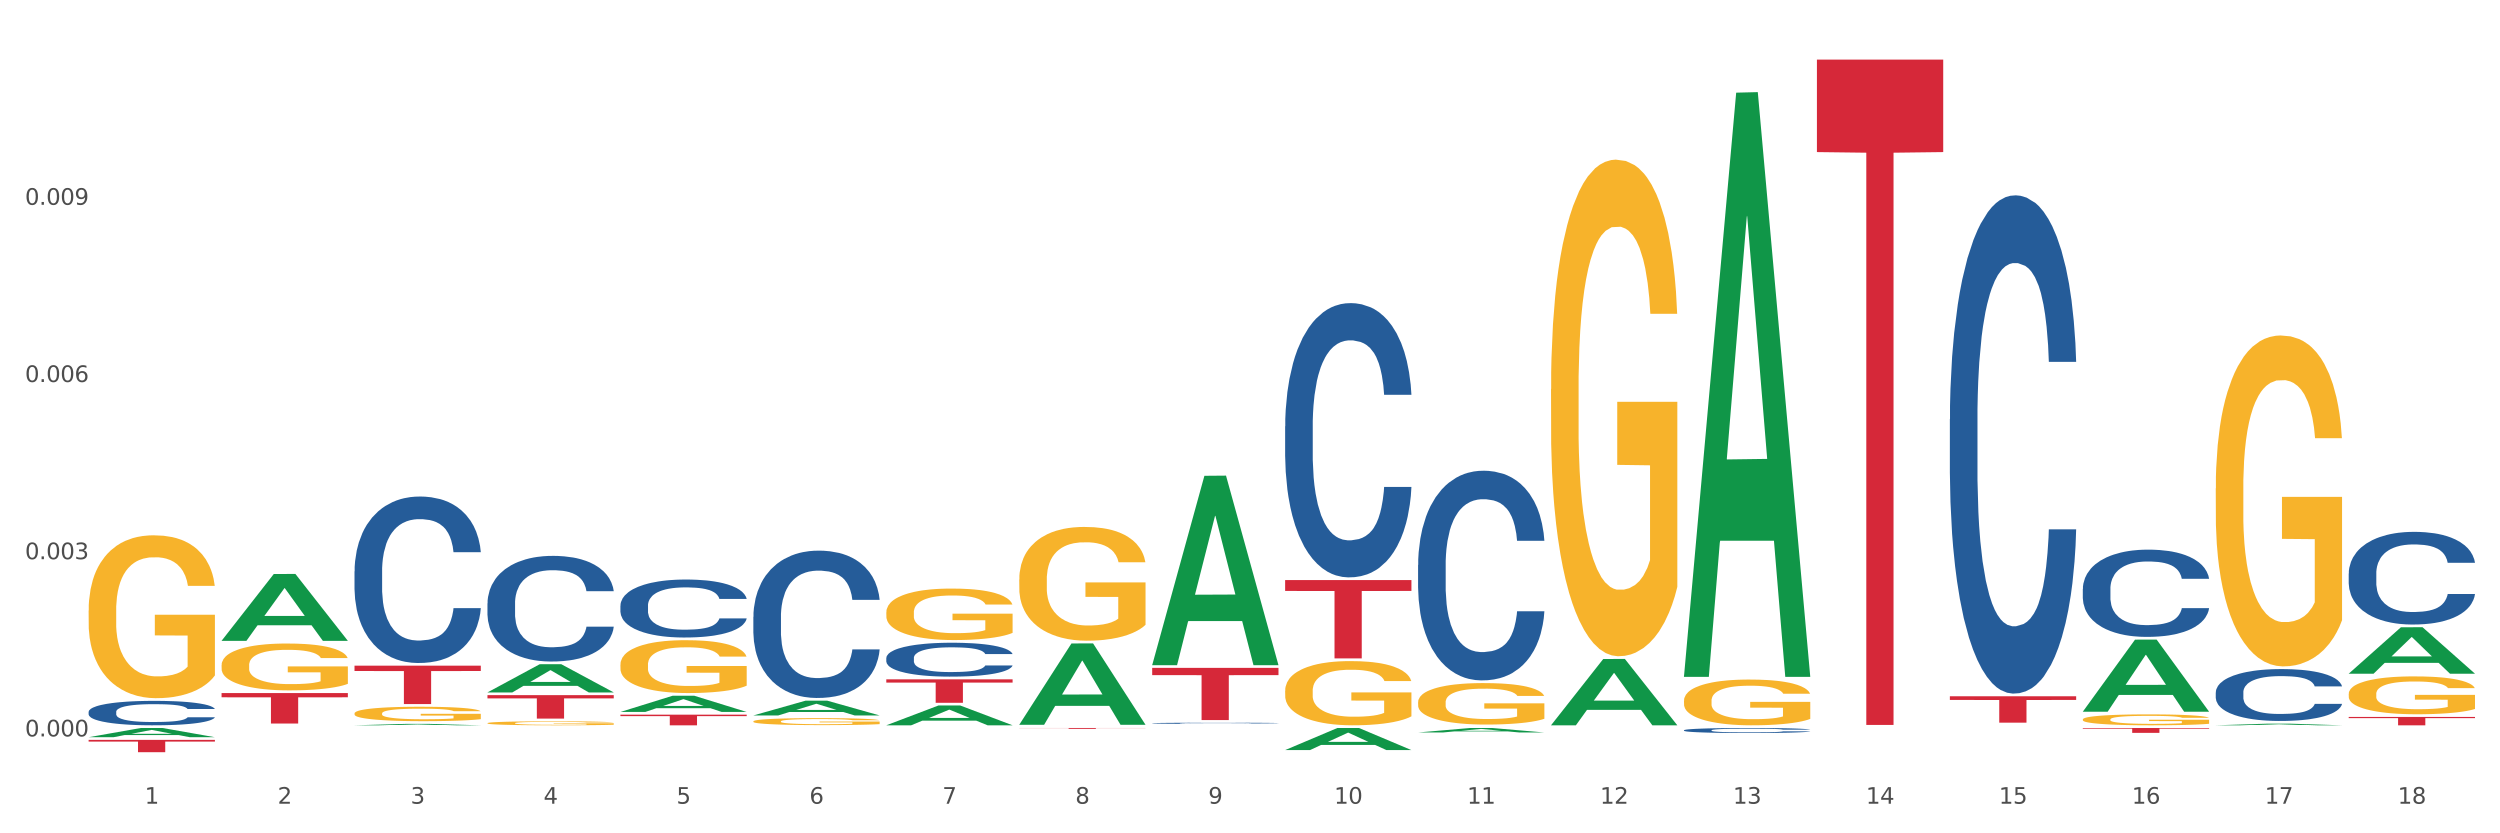 <?xml version="1.0" encoding="utf-8" standalone="no"?>
<!DOCTYPE svg PUBLIC "-//W3C//DTD SVG 1.1//EN"
  "http://www.w3.org/Graphics/SVG/1.1/DTD/svg11.dtd">
<svg xmlns:xlink="http://www.w3.org/1999/xlink" width="1080pt" height="360pt" viewBox="0 0 1080 360" xmlns="http://www.w3.org/2000/svg" version="1.1">
 <rect x="0" y="0" width="1080" height="360" fill="#333333" stroke="none"/>
 <defs>
  <style type="text/css">*{stroke-linejoin: round; stroke-linecap: butt}</style>
 </defs>
 <g id="figure_1">
  <g id="patch_1">
   <path d="M 0 360 
L 1080 360 
L 1080 0 
L 0 0 
z
" style="fill: #ffffff; stroke: #ffffff; stroke-linejoin: miter"/>
  </g>
  <g id="axes_1">
   <g id="matplotlib.axis_1">
    <g id="xtick_1">
     <g id="text_1">
      <!-- 1 -->
      <g style="fill: #4d4d4d" transform="translate(62.51 347.204) scale(0.096 -0.096)">
       <defs>
        <path id="DejaVuSans-31" d="M 794 531 
L 1825 531 
L 1825 4091 
L 703 3866 
L 703 4441 
L 1819 4666 
L 2450 4666 
L 2450 531 
L 3481 531 
L 3481 0 
L 794 0 
L 794 531 
z
" transform="scale(0.016)"/>
       </defs>
       <use xlink:href="#DejaVuSans-31"/>
      </g>
     </g>
    </g>
    <g id="xtick_2">
     <g id="text_2">
      <!-- 2 -->
      <g style="fill: #4d4d4d" transform="translate(119.942 347.204) scale(0.096 -0.096)">
       <defs>
        <path id="DejaVuSans-32" d="M 1228 531 
L 3431 531 
L 3431 0 
L 469 0 
L 469 531 
Q 828 903 1448 1529 
Q 2069 2156 2228 2338 
Q 2531 2678 2651 2914 
Q 2772 3150 2772 3378 
Q 2772 3750 2511 3984 
Q 2250 4219 1831 4219 
Q 1534 4219 1204 4116 
Q 875 4013 500 3803 
L 500 4441 
Q 881 4594 1212 4672 
Q 1544 4750 1819 4750 
Q 2544 4750 2975 4387 
Q 3406 4025 3406 3419 
Q 3406 3131 3298 2873 
Q 3191 2616 2906 2266 
Q 2828 2175 2409 1742 
Q 1991 1309 1228 531 
z
" transform="scale(0.016)"/>
       </defs>
       <use xlink:href="#DejaVuSans-32"/>
      </g>
     </g>
    </g>
    <g id="xtick_3">
     <g id="text_3">
      <!-- 3 -->
      <g style="fill: #4d4d4d" transform="translate(177.375 347.204) scale(0.096 -0.096)">
       <defs>
        <path id="DejaVuSans-33" d="M 2597 2516 
Q 3050 2419 3304 2112 
Q 3559 1806 3559 1356 
Q 3559 666 3084 287 
Q 2609 -91 1734 -91 
Q 1441 -91 1130 -33 
Q 819 25 488 141 
L 488 750 
Q 750 597 1062 519 
Q 1375 441 1716 441 
Q 2309 441 2620 675 
Q 2931 909 2931 1356 
Q 2931 1769 2642 2001 
Q 2353 2234 1838 2234 
L 1294 2234 
L 1294 2753 
L 1863 2753 
Q 2328 2753 2575 2939 
Q 2822 3125 2822 3475 
Q 2822 3834 2567 4026 
Q 2313 4219 1838 4219 
Q 1578 4219 1281 4162 
Q 984 4106 628 3988 
L 628 4550 
Q 988 4650 1302 4700 
Q 1616 4750 1894 4750 
Q 2613 4750 3031 4423 
Q 3450 4097 3450 3541 
Q 3450 3153 3228 2886 
Q 3006 2619 2597 2516 
z
" transform="scale(0.016)"/>
       </defs>
       <use xlink:href="#DejaVuSans-33"/>
      </g>
     </g>
    </g>
    <g id="xtick_4">
     <g id="text_4">
      <!-- 4 -->
      <g style="fill: #4d4d4d" transform="translate(234.808 347.204) scale(0.096 -0.096)">
       <defs>
        <path id="DejaVuSans-34" d="M 2419 4116 
L 825 1625 
L 2419 1625 
L 2419 4116 
z
M 2253 4666 
L 3047 4666 
L 3047 1625 
L 3713 1625 
L 3713 1100 
L 3047 1100 
L 3047 0 
L 2419 0 
L 2419 1100 
L 313 1100 
L 313 1709 
L 2253 4666 
z
" transform="scale(0.016)"/>
       </defs>
       <use xlink:href="#DejaVuSans-34"/>
      </g>
     </g>
    </g>
    <g id="xtick_5">
     <g id="text_5">
      <!-- 5 -->
      <g style="fill: #4d4d4d" transform="translate(292.24 347.204) scale(0.096 -0.096)">
       <defs>
        <path id="DejaVuSans-35" d="M 691 4666 
L 3169 4666 
L 3169 4134 
L 1269 4134 
L 1269 2991 
Q 1406 3038 1543 3061 
Q 1681 3084 1819 3084 
Q 2600 3084 3056 2656 
Q 3513 2228 3513 1497 
Q 3513 744 3044 326 
Q 2575 -91 1722 -91 
Q 1428 -91 1123 -41 
Q 819 9 494 109 
L 494 744 
Q 775 591 1075 516 
Q 1375 441 1709 441 
Q 2250 441 2565 725 
Q 2881 1009 2881 1497 
Q 2881 1984 2565 2268 
Q 2250 2553 1709 2553 
Q 1456 2553 1204 2497 
Q 953 2441 691 2322 
L 691 4666 
z
" transform="scale(0.016)"/>
       </defs>
       <use xlink:href="#DejaVuSans-35"/>
      </g>
     </g>
    </g>
    <g id="xtick_6">
     <g id="text_6">
      <!-- 6 -->
      <g style="fill: #4d4d4d" transform="translate(349.673 347.204) scale(0.096 -0.096)">
       <defs>
        <path id="DejaVuSans-36" d="M 2113 2584 
Q 1688 2584 1439 2293 
Q 1191 2003 1191 1497 
Q 1191 994 1439 701 
Q 1688 409 2113 409 
Q 2538 409 2786 701 
Q 3034 994 3034 1497 
Q 3034 2003 2786 2293 
Q 2538 2584 2113 2584 
z
M 3366 4563 
L 3366 3988 
Q 3128 4100 2886 4159 
Q 2644 4219 2406 4219 
Q 1781 4219 1451 3797 
Q 1122 3375 1075 2522 
Q 1259 2794 1537 2939 
Q 1816 3084 2150 3084 
Q 2853 3084 3261 2657 
Q 3669 2231 3669 1497 
Q 3669 778 3244 343 
Q 2819 -91 2113 -91 
Q 1303 -91 875 529 
Q 447 1150 447 2328 
Q 447 3434 972 4092 
Q 1497 4750 2381 4750 
Q 2619 4750 2861 4703 
Q 3103 4656 3366 4563 
z
" transform="scale(0.016)"/>
       </defs>
       <use xlink:href="#DejaVuSans-36"/>
      </g>
     </g>
    </g>
    <g id="xtick_7">
     <g id="text_7">
      <!-- 7 -->
      <g style="fill: #4d4d4d" transform="translate(407.106 347.204) scale(0.096 -0.096)">
       <defs>
        <path id="DejaVuSans-37" d="M 525 4666 
L 3525 4666 
L 3525 4397 
L 1831 0 
L 1172 0 
L 2766 4134 
L 525 4134 
L 525 4666 
z
" transform="scale(0.016)"/>
       </defs>
       <use xlink:href="#DejaVuSans-37"/>
      </g>
     </g>
    </g>
    <g id="xtick_8">
     <g id="text_8">
      <!-- 8 -->
      <g style="fill: #4d4d4d" transform="translate(464.538 347.204) scale(0.096 -0.096)">
       <defs>
        <path id="DejaVuSans-38" d="M 2034 2216 
Q 1584 2216 1326 1975 
Q 1069 1734 1069 1313 
Q 1069 891 1326 650 
Q 1584 409 2034 409 
Q 2484 409 2743 651 
Q 3003 894 3003 1313 
Q 3003 1734 2745 1975 
Q 2488 2216 2034 2216 
z
M 1403 2484 
Q 997 2584 770 2862 
Q 544 3141 544 3541 
Q 544 4100 942 4425 
Q 1341 4750 2034 4750 
Q 2731 4750 3128 4425 
Q 3525 4100 3525 3541 
Q 3525 3141 3298 2862 
Q 3072 2584 2669 2484 
Q 3125 2378 3379 2068 
Q 3634 1759 3634 1313 
Q 3634 634 3220 271 
Q 2806 -91 2034 -91 
Q 1263 -91 848 271 
Q 434 634 434 1313 
Q 434 1759 690 2068 
Q 947 2378 1403 2484 
z
M 1172 3481 
Q 1172 3119 1398 2916 
Q 1625 2713 2034 2713 
Q 2441 2713 2670 2916 
Q 2900 3119 2900 3481 
Q 2900 3844 2670 4047 
Q 2441 4250 2034 4250 
Q 1625 4250 1398 4047 
Q 1172 3844 1172 3481 
z
" transform="scale(0.016)"/>
       </defs>
       <use xlink:href="#DejaVuSans-38"/>
      </g>
     </g>
    </g>
    <g id="xtick_9">
     <g id="text_9">
      <!-- 9 -->
      <g style="fill: #4d4d4d" transform="translate(521.971 347.204) scale(0.096 -0.096)">
       <defs>
        <path id="DejaVuSans-39" d="M 703 97 
L 703 672 
Q 941 559 1184 500 
Q 1428 441 1663 441 
Q 2288 441 2617 861 
Q 2947 1281 2994 2138 
Q 2813 1869 2534 1725 
Q 2256 1581 1919 1581 
Q 1219 1581 811 2004 
Q 403 2428 403 3163 
Q 403 3881 828 4315 
Q 1253 4750 1959 4750 
Q 2769 4750 3195 4129 
Q 3622 3509 3622 2328 
Q 3622 1225 3098 567 
Q 2575 -91 1691 -91 
Q 1453 -91 1209 -44 
Q 966 3 703 97 
z
M 1959 2075 
Q 2384 2075 2632 2365 
Q 2881 2656 2881 3163 
Q 2881 3666 2632 3958 
Q 2384 4250 1959 4250 
Q 1534 4250 1286 3958 
Q 1038 3666 1038 3163 
Q 1038 2656 1286 2365 
Q 1534 2075 1959 2075 
z
" transform="scale(0.016)"/>
       </defs>
       <use xlink:href="#DejaVuSans-39"/>
      </g>
     </g>
    </g>
    <g id="xtick_10">
     <g id="text_10">
      <!-- 10 -->
      <g style="fill: #4d4d4d" transform="translate(576.35 347.204) scale(0.096 -0.096)">
       <defs>
        <path id="DejaVuSans-30" d="M 2034 4250 
Q 1547 4250 1301 3770 
Q 1056 3291 1056 2328 
Q 1056 1369 1301 889 
Q 1547 409 2034 409 
Q 2525 409 2770 889 
Q 3016 1369 3016 2328 
Q 3016 3291 2770 3770 
Q 2525 4250 2034 4250 
z
M 2034 4750 
Q 2819 4750 3233 4129 
Q 3647 3509 3647 2328 
Q 3647 1150 3233 529 
Q 2819 -91 2034 -91 
Q 1250 -91 836 529 
Q 422 1150 422 2328 
Q 422 3509 836 4129 
Q 1250 4750 2034 4750 
z
" transform="scale(0.016)"/>
       </defs>
       <use xlink:href="#DejaVuSans-31"/>
       <use xlink:href="#DejaVuSans-30" transform="translate(63.623 0)"/>
      </g>
     </g>
    </g>
    <g id="xtick_11">
     <g id="text_11">
      <!-- 11 -->
      <g style="fill: #4d4d4d" transform="translate(633.783 347.204) scale(0.096 -0.096)">
       <use xlink:href="#DejaVuSans-31"/>
       <use xlink:href="#DejaVuSans-31" transform="translate(63.623 0)"/>
      </g>
     </g>
    </g>
    <g id="xtick_12">
     <g id="text_12">
      <!-- 12 -->
      <g style="fill: #4d4d4d" transform="translate(691.215 347.204) scale(0.096 -0.096)">
       <use xlink:href="#DejaVuSans-31"/>
       <use xlink:href="#DejaVuSans-32" transform="translate(63.623 0)"/>
      </g>
     </g>
    </g>
    <g id="xtick_13">
     <g id="text_13">
      <!-- 13 -->
      <g style="fill: #4d4d4d" transform="translate(748.648 347.204) scale(0.096 -0.096)">
       <use xlink:href="#DejaVuSans-31"/>
       <use xlink:href="#DejaVuSans-33" transform="translate(63.623 0)"/>
      </g>
     </g>
    </g>
    <g id="xtick_14">
     <g id="text_14">
      <!-- 14 -->
      <g style="fill: #4d4d4d" transform="translate(806.081 347.204) scale(0.096 -0.096)">
       <use xlink:href="#DejaVuSans-31"/>
       <use xlink:href="#DejaVuSans-34" transform="translate(63.623 0)"/>
      </g>
     </g>
    </g>
    <g id="xtick_15">
     <g id="text_15">
      <!-- 15 -->
      <g style="fill: #4d4d4d" transform="translate(863.513 347.204) scale(0.096 -0.096)">
       <use xlink:href="#DejaVuSans-31"/>
       <use xlink:href="#DejaVuSans-35" transform="translate(63.623 0)"/>
      </g>
     </g>
    </g>
    <g id="xtick_16">
     <g id="text_16">
      <!-- 16 -->
      <g style="fill: #4d4d4d" transform="translate(920.946 347.204) scale(0.096 -0.096)">
       <use xlink:href="#DejaVuSans-31"/>
       <use xlink:href="#DejaVuSans-36" transform="translate(63.623 0)"/>
      </g>
     </g>
    </g>
    <g id="xtick_17">
     <g id="text_17">
      <!-- 17 -->
      <g style="fill: #4d4d4d" transform="translate(978.379 347.204) scale(0.096 -0.096)">
       <use xlink:href="#DejaVuSans-31"/>
       <use xlink:href="#DejaVuSans-37" transform="translate(63.623 0)"/>
      </g>
     </g>
    </g>
    <g id="xtick_18">
     <g id="text_18">
      <!-- 18 -->
      <g style="fill: #4d4d4d" transform="translate(1035.811 347.204) scale(0.096 -0.096)">
       <use xlink:href="#DejaVuSans-31"/>
       <use xlink:href="#DejaVuSans-38" transform="translate(63.623 0)"/>
      </g>
     </g>
    </g>
    <g id="xtick_19"/>
    <g id="xtick_20"/>
    <g id="xtick_21"/>
    <g id="xtick_22"/>
    <g id="xtick_23"/>
    <g id="xtick_24"/>
    <g id="xtick_25"/>
    <g id="xtick_26"/>
    <g id="xtick_27"/>
    <g id="xtick_28"/>
    <g id="xtick_29"/>
    <g id="xtick_30"/>
    <g id="xtick_31"/>
    <g id="xtick_32"/>
    <g id="xtick_33"/>
    <g id="xtick_34"/>
    <g id="xtick_35"/>
   </g>
   <g id="matplotlib.axis_2">
    <g id="ytick_1">
     <g id="text_19">
      <!-- 0.000 -->
      <g style="fill: #4d4d4d" transform="translate(10.8 318.134) scale(0.096 -0.096)">
       <defs>
        <path id="DejaVuSans-2e" d="M 684 794 
L 1344 794 
L 1344 0 
L 684 0 
L 684 794 
z
" transform="scale(0.016)"/>
       </defs>
       <use xlink:href="#DejaVuSans-30"/>
       <use xlink:href="#DejaVuSans-2e" transform="translate(63.623 0)"/>
       <use xlink:href="#DejaVuSans-30" transform="translate(95.41 0)"/>
       <use xlink:href="#DejaVuSans-30" transform="translate(159.033 0)"/>
       <use xlink:href="#DejaVuSans-30" transform="translate(222.656 0)"/>
      </g>
     </g>
    </g>
    <g id="ytick_2">
     <g id="text_20">
      <!-- 0.003 -->
      <g style="fill: #4d4d4d" transform="translate(10.8 241.58) scale(0.096 -0.096)">
       <use xlink:href="#DejaVuSans-30"/>
       <use xlink:href="#DejaVuSans-2e" transform="translate(63.623 0)"/>
       <use xlink:href="#DejaVuSans-30" transform="translate(95.41 0)"/>
       <use xlink:href="#DejaVuSans-30" transform="translate(159.033 0)"/>
       <use xlink:href="#DejaVuSans-33" transform="translate(222.656 0)"/>
      </g>
     </g>
    </g>
    <g id="ytick_3">
     <g id="text_21">
      <!-- 0.006 -->
      <g style="fill: #4d4d4d" transform="translate(10.8 165.025) scale(0.096 -0.096)">
       <use xlink:href="#DejaVuSans-30"/>
       <use xlink:href="#DejaVuSans-2e" transform="translate(63.623 0)"/>
       <use xlink:href="#DejaVuSans-30" transform="translate(95.41 0)"/>
       <use xlink:href="#DejaVuSans-30" transform="translate(159.033 0)"/>
       <use xlink:href="#DejaVuSans-36" transform="translate(222.656 0)"/>
      </g>
     </g>
    </g>
    <g id="ytick_4">
     <g id="text_22">
      <!-- 0.009 -->
      <g style="fill: #4d4d4d" transform="translate(10.8 88.47) scale(0.096 -0.096)">
       <use xlink:href="#DejaVuSans-30"/>
       <use xlink:href="#DejaVuSans-2e" transform="translate(63.623 0)"/>
       <use xlink:href="#DejaVuSans-30" transform="translate(95.41 0)"/>
       <use xlink:href="#DejaVuSans-30" transform="translate(159.033 0)"/>
       <use xlink:href="#DejaVuSans-39" transform="translate(222.656 0)"/>
      </g>
     </g>
    </g>
    <g id="ytick_5"/>
    <g id="ytick_6"/>
    <g id="ytick_7"/>
    <g id="ytick_8"/>
   </g>
   <g id="PolyCollection_1">
    <path d="M 38.283 318.473 
L 38.339 318.469 
L 60.839 314.491 
L 70.176 314.487 
L 92.844 318.48 
L 82.044 318.48 
L 77.151 317.55 
L 53.92 317.55 
L 53.751 317.565 
L 49.026 318.48 
L 38.283 318.48 
L 38.283 318.473 
L 56.845 316.995 
L 74.226 316.992 
L 65.62 315.338 
L 65.507 315.331 
L 65.395 315.342 
L 56.789 316.992 
L 56.845 316.995 
L 38.283 318.473 
z
" clip-path="url(#pccd7622dc9)" style="fill: #109648"/>
    <path d="M 268.014 308.724 
L 322.575 308.724 
L 322.575 309.365 
L 301.112 309.369 
L 301.112 313.332 
L 289.347 313.332 
L 289.347 309.369 
L 268.014 309.365 
L 268.014 308.729 
L 268.014 308.724 
z
" clip-path="url(#pccd7622dc9)" style="fill: #d62839"/>
    <path d="M 382.879 293.461 
L 437.44 293.461 
L 437.44 294.87 
L 415.978 294.88 
L 415.978 303.597 
L 404.212 303.597 
L 404.212 294.88 
L 382.879 294.87 
L 382.879 293.471 
L 382.879 293.461 
z
" clip-path="url(#pccd7622dc9)" style="fill: #d62839"/>
    <path d="M 440.312 314.487 
L 494.873 314.487 
L 494.873 314.54 
L 473.411 314.54 
L 473.411 314.866 
L 461.645 314.866 
L 461.645 314.54 
L 440.312 314.54 
L 440.312 314.487 
L 440.312 314.487 
z
" clip-path="url(#pccd7622dc9)" style="fill: #d62839"/>
    <path d="M 497.745 288.521 
L 552.306 288.521 
L 552.306 291.653 
L 530.843 291.674 
L 530.843 311.059 
L 519.078 311.059 
L 519.078 291.674 
L 497.745 291.653 
L 497.745 288.543 
L 497.745 288.521 
z
" clip-path="url(#pccd7622dc9)" style="fill: #d62839"/>
    <path d="M 555.177 250.586 
L 609.738 250.586 
L 609.738 255.29 
L 588.276 255.322 
L 588.276 284.439 
L 576.51 284.439 
L 576.51 255.322 
L 555.177 255.29 
L 555.177 250.618 
L 555.177 250.586 
z
" clip-path="url(#pccd7622dc9)" style="fill: #d62839"/>
    <path d="M 784.908 25.759 
L 839.469 25.759 
L 839.469 65.699 
L 818.007 65.969 
L 818.007 313.161 
L 806.241 313.161 
L 806.241 65.969 
L 784.908 65.699 
L 784.908 26.029 
L 784.908 25.759 
z
" clip-path="url(#pccd7622dc9)" style="fill: #d62839"/>
    <path d="M 842.341 300.796 
L 896.902 300.796 
L 896.902 302.38 
L 875.439 302.391 
L 875.439 312.197 
L 863.674 312.197 
L 863.674 302.391 
L 842.341 302.38 
L 842.341 300.806 
L 842.341 300.796 
z
" clip-path="url(#pccd7622dc9)" style="fill: #d62839"/>
    <path d="M 1014.639 309.718 
L 1069.2 309.718 
L 1069.2 310.221 
L 1047.738 310.224 
L 1047.738 313.332 
L 1035.972 313.332 
L 1035.972 310.224 
L 1014.639 310.221 
L 1014.639 309.722 
L 1014.639 309.718 
z
" clip-path="url(#pccd7622dc9)" style="fill: #d62839"/>
    <path d="M 727.475 302.699 
L 727.54 302.681 
L 727.54 302.031 
L 727.669 301.471 
L 728.313 300.117 
L 729.279 298.998 
L 729.988 298.402 
L 730.696 297.915 
L 731.534 297.428 
L 732.564 296.922 
L 734.432 296.182 
L 735.592 295.803 
L 737.009 295.406 
L 739.586 294.828 
L 741.454 294.503 
L 743.386 294.232 
L 746.543 293.907 
L 748.604 293.763 
L 750.794 293.655 
L 753.435 293.582 
L 755.432 293.564 
L 759.813 293.618 
L 763.549 293.781 
L 765.353 293.907 
L 767.672 294.124 
L 768.895 294.268 
L 770.892 294.557 
L 772.954 294.936 
L 774.371 295.261 
L 776.497 295.875 
L 778.107 296.489 
L 779.589 297.247 
L 780.362 297.771 
L 780.941 298.258 
L 781.457 298.818 
L 781.972 299.702 
L 770.377 299.702 
L 769.926 299.07 
L 769.218 298.475 
L 768.187 297.897 
L 767.285 297.536 
L 765.739 297.085 
L 764.322 296.796 
L 762.84 296.579 
L 761.037 296.399 
L 759.619 296.308 
L 757.623 296.236 
L 753.693 296.254 
L 751.052 296.399 
L 749.248 296.579 
L 748.089 296.742 
L 747.058 296.922 
L 745.899 297.175 
L 744.546 297.554 
L 743.58 297.897 
L 742.613 298.33 
L 741.84 298.763 
L 741.132 299.269 
L 740.552 299.811 
L 740.101 300.37 
L 739.715 301.056 
L 739.393 302.194 
L 739.393 304.667 
L 739.521 305.226 
L 739.843 305.967 
L 740.23 306.526 
L 740.874 307.194 
L 741.454 307.645 
L 742.549 308.295 
L 743.773 308.837 
L 744.739 309.18 
L 745.705 309.469 
L 747.38 309.866 
L 749.248 310.191 
L 750.859 310.389 
L 753.049 310.57 
L 754.53 310.642 
L 755.819 310.678 
L 758.975 310.678 
L 761.23 310.624 
L 763.742 310.498 
L 765.675 310.335 
L 767.285 310.137 
L 769.089 309.812 
L 770.248 309.505 
L 770.248 305.732 
L 756.077 305.714 
L 756.077 303.204 
L 782.036 303.204 
L 782.036 310.57 
L 780.941 310.949 
L 779.717 311.292 
L 778.429 311.599 
L 776.497 311.978 
L 774.178 312.339 
L 772.116 312.592 
L 769.926 312.809 
L 767.349 313.007 
L 764 313.188 
L 761.938 313.26 
L 759.362 313.314 
L 756.334 313.332 
L 753.693 313.296 
L 751.116 313.206 
L 748.411 313.043 
L 745.77 312.809 
L 743.773 312.574 
L 741.776 312.285 
L 739.65 311.906 
L 737.975 311.545 
L 736.687 311.22 
L 735.27 310.805 
L 733.724 310.263 
L 732.564 309.776 
L 731.534 309.27 
L 730.439 308.62 
L 729.666 308.061 
L 728.893 307.357 
L 728.442 306.833 
L 727.926 306.021 
L 727.54 304.883 
L 727.475 302.699 
z
" clip-path="url(#pccd7622dc9)" style="fill: #f7b32b"/>
    <path d="M 670.043 168.1 
L 670.107 167.904 
L 670.107 160.851 
L 670.236 154.777 
L 670.88 140.082 
L 671.846 127.934 
L 672.555 121.468 
L 673.264 116.178 
L 674.101 110.888 
L 675.132 105.402 
L 677 97.368 
L 678.159 93.254 
L 679.576 88.943 
L 682.153 82.674 
L 684.021 79.147 
L 685.954 76.208 
L 689.11 72.681 
L 691.171 71.114 
L 693.362 69.938 
L 696.003 69.154 
L 698 68.958 
L 702.38 69.546 
L 706.116 71.309 
L 707.92 72.681 
L 710.239 75.032 
L 711.463 76.6 
L 713.46 79.735 
L 715.521 83.849 
L 716.938 87.376 
L 719.064 94.038 
L 720.674 100.699 
L 722.156 108.929 
L 722.929 114.611 
L 723.509 119.901 
L 724.024 125.975 
L 724.539 135.575 
L 712.944 135.575 
L 712.493 128.718 
L 711.785 122.252 
L 710.754 115.982 
L 709.852 112.063 
L 708.306 107.165 
L 706.889 104.03 
L 705.408 101.679 
L 703.604 99.72 
L 702.187 98.74 
L 700.19 97.956 
L 696.26 98.152 
L 693.619 99.72 
L 691.816 101.679 
L 690.656 103.442 
L 689.625 105.402 
L 688.466 108.145 
L 687.113 112.259 
L 686.147 115.982 
L 685.181 120.684 
L 684.408 125.387 
L 683.699 130.873 
L 683.119 136.751 
L 682.668 142.825 
L 682.282 150.27 
L 681.96 162.614 
L 681.96 189.457 
L 682.089 195.531 
L 682.411 203.564 
L 682.797 209.638 
L 683.441 216.887 
L 684.021 221.786 
L 685.116 228.839 
L 686.34 234.717 
L 687.306 238.44 
L 688.273 241.575 
L 689.948 245.885 
L 691.816 249.412 
L 693.426 251.567 
L 695.616 253.527 
L 697.098 254.31 
L 698.386 254.702 
L 701.543 254.702 
L 703.797 254.115 
L 706.309 252.743 
L 708.242 250.98 
L 709.852 248.824 
L 711.656 245.298 
L 712.816 241.967 
L 712.816 201.017 
L 698.644 200.821 
L 698.644 173.586 
L 724.604 173.586 
L 724.604 253.527 
L 723.509 257.641 
L 722.285 261.364 
L 720.996 264.695 
L 719.064 268.809 
L 716.745 272.728 
L 714.684 275.471 
L 712.493 277.822 
L 709.917 279.978 
L 706.567 281.937 
L 704.506 282.721 
L 701.929 283.308 
L 698.901 283.504 
L 696.26 283.113 
L 693.684 282.133 
L 690.978 280.369 
L 688.337 277.822 
L 686.34 275.275 
L 684.343 272.14 
L 682.218 268.026 
L 680.543 264.107 
L 679.254 260.58 
L 677.837 256.074 
L 676.291 250.196 
L 675.132 244.906 
L 674.101 239.42 
L 673.006 232.366 
L 672.233 226.292 
L 671.46 218.651 
L 671.009 212.969 
L 670.494 204.152 
L 670.107 191.808 
L 670.043 168.1 
z
" clip-path="url(#pccd7622dc9)" style="fill: #f7b32b"/>
    <path d="M 612.61 303.373 
L 612.674 303.357 
L 612.674 302.768 
L 612.803 302.26 
L 613.447 301.033 
L 614.414 300.018 
L 615.122 299.478 
L 615.831 299.036 
L 616.668 298.594 
L 617.699 298.136 
L 619.567 297.465 
L 620.727 297.121 
L 622.144 296.761 
L 624.72 296.237 
L 626.588 295.943 
L 628.521 295.697 
L 631.677 295.403 
L 633.739 295.272 
L 635.929 295.174 
L 638.57 295.108 
L 640.567 295.092 
L 644.947 295.141 
L 648.683 295.288 
L 650.487 295.403 
L 652.806 295.599 
L 654.03 295.73 
L 656.027 295.992 
L 658.088 296.336 
L 659.505 296.63 
L 661.631 297.187 
L 663.242 297.743 
L 664.723 298.431 
L 665.496 298.905 
L 666.076 299.347 
L 666.591 299.854 
L 667.107 300.656 
L 655.512 300.656 
L 655.061 300.084 
L 654.352 299.543 
L 653.321 299.02 
L 652.42 298.692 
L 650.874 298.283 
L 649.456 298.021 
L 647.975 297.825 
L 646.171 297.661 
L 644.754 297.58 
L 642.757 297.514 
L 638.828 297.53 
L 636.187 297.661 
L 634.383 297.825 
L 633.223 297.972 
L 632.193 298.136 
L 631.033 298.365 
L 629.68 298.709 
L 628.714 299.02 
L 627.748 299.413 
L 626.975 299.805 
L 626.266 300.264 
L 625.687 300.755 
L 625.236 301.262 
L 624.849 301.884 
L 624.527 302.915 
L 624.527 305.157 
L 624.656 305.664 
L 624.978 306.335 
L 625.365 306.843 
L 626.009 307.448 
L 626.588 307.858 
L 627.684 308.447 
L 628.907 308.938 
L 629.874 309.249 
L 630.84 309.51 
L 632.515 309.871 
L 634.383 310.165 
L 635.993 310.345 
L 638.184 310.509 
L 639.665 310.574 
L 640.953 310.607 
L 644.11 310.607 
L 646.364 310.558 
L 648.877 310.443 
L 650.809 310.296 
L 652.42 310.116 
L 654.223 309.821 
L 655.383 309.543 
L 655.383 306.123 
L 641.211 306.106 
L 641.211 303.831 
L 667.171 303.831 
L 667.171 310.509 
L 666.076 310.853 
L 664.852 311.163 
L 663.564 311.442 
L 661.631 311.785 
L 659.312 312.113 
L 657.251 312.342 
L 655.061 312.538 
L 652.484 312.718 
L 649.134 312.882 
L 647.073 312.947 
L 644.496 312.996 
L 641.469 313.013 
L 638.828 312.98 
L 636.251 312.898 
L 633.545 312.751 
L 630.904 312.538 
L 628.907 312.325 
L 626.911 312.064 
L 624.785 311.72 
L 623.11 311.393 
L 621.822 311.098 
L 620.404 310.722 
L 618.858 310.231 
L 617.699 309.789 
L 616.668 309.33 
L 615.573 308.741 
L 614.8 308.234 
L 614.027 307.596 
L 613.576 307.121 
L 613.061 306.385 
L 612.674 305.353 
L 612.61 303.373 
z
" clip-path="url(#pccd7622dc9)" style="fill: #f7b32b"/>
    <path d="M 555.177 298.412 
L 555.242 298.386 
L 555.242 297.475 
L 555.371 296.689 
L 556.015 294.789 
L 556.981 293.219 
L 557.69 292.383 
L 558.398 291.699 
L 559.236 291.015 
L 560.266 290.306 
L 562.134 289.267 
L 563.294 288.735 
L 564.711 288.178 
L 567.288 287.367 
L 569.156 286.911 
L 571.088 286.531 
L 574.245 286.075 
L 576.306 285.873 
L 578.496 285.721 
L 581.137 285.619 
L 583.134 285.594 
L 587.515 285.67 
L 591.251 285.898 
L 593.054 286.075 
L 595.373 286.379 
L 596.597 286.582 
L 598.594 286.987 
L 600.656 287.519 
L 602.073 287.975 
L 604.199 288.836 
L 605.809 289.698 
L 607.291 290.762 
L 608.064 291.496 
L 608.643 292.18 
L 609.159 292.966 
L 609.674 294.207 
L 598.079 294.207 
L 597.628 293.32 
L 596.919 292.484 
L 595.889 291.674 
L 594.987 291.167 
L 593.441 290.534 
L 592.024 290.128 
L 590.542 289.824 
L 588.738 289.571 
L 587.321 289.444 
L 585.324 289.343 
L 581.395 289.368 
L 578.754 289.571 
L 576.95 289.824 
L 575.791 290.052 
L 574.76 290.306 
L 573.601 290.66 
L 572.248 291.192 
L 571.282 291.674 
L 570.315 292.282 
L 569.542 292.89 
L 568.834 293.599 
L 568.254 294.359 
L 567.803 295.144 
L 567.417 296.107 
L 567.094 297.703 
L 567.094 301.173 
L 567.223 301.958 
L 567.545 302.997 
L 567.932 303.782 
L 568.576 304.719 
L 569.156 305.353 
L 570.251 306.265 
L 571.475 307.025 
L 572.441 307.506 
L 573.407 307.911 
L 575.082 308.468 
L 576.95 308.924 
L 578.561 309.203 
L 580.751 309.456 
L 582.232 309.558 
L 583.521 309.608 
L 586.677 309.608 
L 588.932 309.532 
L 591.444 309.355 
L 593.377 309.127 
L 594.987 308.848 
L 596.791 308.392 
L 597.95 307.962 
L 597.95 302.668 
L 583.778 302.642 
L 583.778 299.121 
L 609.738 299.121 
L 609.738 309.456 
L 608.643 309.988 
L 607.419 310.47 
L 606.131 310.9 
L 604.199 311.432 
L 601.88 311.939 
L 599.818 312.293 
L 597.628 312.597 
L 595.051 312.876 
L 591.702 313.129 
L 589.64 313.231 
L 587.064 313.307 
L 584.036 313.332 
L 581.395 313.281 
L 578.818 313.155 
L 576.113 312.927 
L 573.472 312.597 
L 571.475 312.268 
L 569.478 311.863 
L 567.352 311.331 
L 565.677 310.824 
L 564.389 310.368 
L 562.972 309.786 
L 561.426 309.026 
L 560.266 308.342 
L 559.236 307.632 
L 558.14 306.721 
L 557.367 305.935 
L 556.594 304.947 
L 556.144 304.213 
L 555.628 303.073 
L 555.242 301.477 
L 555.177 298.412 
z
" clip-path="url(#pccd7622dc9)" style="fill: #f7b32b"/>
    <path d="M 440.312 250.347 
L 440.376 250.303 
L 440.376 248.687 
L 440.505 247.295 
L 441.149 243.929 
L 442.116 241.146 
L 442.824 239.664 
L 443.533 238.452 
L 444.37 237.24 
L 445.401 235.983 
L 447.269 234.143 
L 448.428 233.2 
L 449.846 232.213 
L 452.422 230.777 
L 454.29 229.969 
L 456.223 229.295 
L 459.379 228.487 
L 461.441 228.128 
L 463.631 227.859 
L 466.272 227.679 
L 468.269 227.634 
L 472.649 227.769 
L 476.385 228.173 
L 478.189 228.487 
L 480.508 229.026 
L 481.732 229.385 
L 483.729 230.103 
L 485.79 231.046 
L 487.207 231.854 
L 489.333 233.38 
L 490.944 234.906 
L 492.425 236.791 
L 493.198 238.093 
L 493.778 239.305 
L 494.293 240.697 
L 494.809 242.896 
L 483.214 242.896 
L 482.763 241.325 
L 482.054 239.844 
L 481.023 238.407 
L 480.122 237.51 
L 478.576 236.387 
L 477.158 235.669 
L 475.677 235.131 
L 473.873 234.682 
L 472.456 234.457 
L 470.459 234.278 
L 466.53 234.323 
L 463.888 234.682 
L 462.085 235.131 
L 460.925 235.535 
L 459.895 235.983 
L 458.735 236.612 
L 457.382 237.555 
L 456.416 238.407 
L 455.45 239.485 
L 454.677 240.562 
L 453.968 241.819 
L 453.389 243.165 
L 452.938 244.557 
L 452.551 246.263 
L 452.229 249.091 
L 452.229 255.24 
L 452.358 256.632 
L 452.68 258.472 
L 453.066 259.864 
L 453.711 261.524 
L 454.29 262.647 
L 455.385 264.263 
L 456.609 265.609 
L 457.576 266.462 
L 458.542 267.18 
L 460.217 268.168 
L 462.085 268.976 
L 463.695 269.47 
L 465.885 269.918 
L 467.367 270.098 
L 468.655 270.188 
L 471.812 270.188 
L 474.066 270.053 
L 476.579 269.739 
L 478.511 269.335 
L 480.122 268.841 
L 481.925 268.033 
L 483.085 267.27 
L 483.085 257.889 
L 468.913 257.844 
L 468.913 251.604 
L 494.873 251.604 
L 494.873 269.918 
L 493.778 270.861 
L 492.554 271.714 
L 491.266 272.477 
L 489.333 273.42 
L 487.014 274.317 
L 484.953 274.946 
L 482.763 275.484 
L 480.186 275.978 
L 476.836 276.427 
L 474.775 276.607 
L 472.198 276.741 
L 469.171 276.786 
L 466.53 276.696 
L 463.953 276.472 
L 461.247 276.068 
L 458.606 275.484 
L 456.609 274.901 
L 454.612 274.183 
L 452.487 273.24 
L 450.812 272.342 
L 449.524 271.534 
L 448.106 270.502 
L 446.56 269.155 
L 445.401 267.943 
L 444.37 266.687 
L 443.275 265.071 
L 442.502 263.679 
L 441.729 261.928 
L 441.278 260.627 
L 440.763 258.607 
L 440.376 255.779 
L 440.312 250.347 
z
" clip-path="url(#pccd7622dc9)" style="fill: #f7b32b"/>
    <path d="M 382.879 264.54 
L 382.944 264.519 
L 382.944 263.788 
L 383.072 263.158 
L 383.717 261.635 
L 384.683 260.375 
L 385.391 259.704 
L 386.1 259.156 
L 386.937 258.607 
L 387.968 258.038 
L 389.836 257.205 
L 390.996 256.779 
L 392.413 256.332 
L 394.99 255.682 
L 396.858 255.316 
L 398.79 255.011 
L 401.947 254.646 
L 404.008 254.483 
L 406.198 254.361 
L 408.839 254.28 
L 410.836 254.26 
L 415.216 254.321 
L 418.953 254.503 
L 420.756 254.646 
L 423.075 254.889 
L 424.299 255.052 
L 426.296 255.377 
L 428.358 255.804 
L 429.775 256.169 
L 431.9 256.86 
L 433.511 257.551 
L 434.992 258.404 
L 435.765 258.993 
L 436.345 259.542 
L 436.861 260.172 
L 437.376 261.167 
L 425.781 261.167 
L 425.33 260.456 
L 424.621 259.786 
L 423.591 259.136 
L 422.689 258.729 
L 421.143 258.221 
L 419.726 257.896 
L 418.244 257.652 
L 416.44 257.449 
L 415.023 257.348 
L 413.026 257.266 
L 409.097 257.287 
L 406.456 257.449 
L 404.652 257.652 
L 403.493 257.835 
L 402.462 258.038 
L 401.302 258.323 
L 399.95 258.75 
L 398.983 259.136 
L 398.017 259.623 
L 397.244 260.111 
L 396.536 260.68 
L 395.956 261.289 
L 395.505 261.919 
L 395.118 262.691 
L 394.796 263.971 
L 394.796 266.754 
L 394.925 267.384 
L 395.247 268.217 
L 395.634 268.847 
L 396.278 269.599 
L 396.858 270.107 
L 397.953 270.838 
L 399.177 271.447 
L 400.143 271.833 
L 401.109 272.159 
L 402.784 272.606 
L 404.652 272.971 
L 406.263 273.195 
L 408.453 273.398 
L 409.934 273.479 
L 411.223 273.52 
L 414.379 273.52 
L 416.634 273.459 
L 419.146 273.317 
L 421.078 273.134 
L 422.689 272.91 
L 424.492 272.545 
L 425.652 272.199 
L 425.652 267.953 
L 411.48 267.933 
L 411.48 265.109 
L 437.44 265.109 
L 437.44 273.398 
L 436.345 273.825 
L 435.121 274.211 
L 433.833 274.556 
L 431.9 274.983 
L 429.581 275.389 
L 427.52 275.673 
L 425.33 275.917 
L 422.753 276.141 
L 419.404 276.344 
L 417.342 276.425 
L 414.766 276.486 
L 411.738 276.506 
L 409.097 276.466 
L 406.52 276.364 
L 403.815 276.181 
L 401.174 275.917 
L 399.177 275.653 
L 397.18 275.328 
L 395.054 274.901 
L 393.379 274.495 
L 392.091 274.129 
L 390.674 273.662 
L 389.128 273.052 
L 387.968 272.504 
L 386.937 271.935 
L 385.842 271.204 
L 385.069 270.574 
L 384.296 269.782 
L 383.845 269.192 
L 383.33 268.278 
L 382.944 266.998 
L 382.879 264.54 
z
" clip-path="url(#pccd7622dc9)" style="fill: #f7b32b"/>
    <path d="M 325.447 311.626 
L 325.511 311.623 
L 325.511 311.524 
L 325.64 311.439 
L 326.284 311.232 
L 327.25 311.061 
L 327.959 310.97 
L 328.667 310.896 
L 329.505 310.821 
L 330.535 310.744 
L 332.404 310.631 
L 333.563 310.573 
L 334.98 310.512 
L 337.557 310.424 
L 339.425 310.374 
L 341.357 310.333 
L 344.514 310.284 
L 346.575 310.261 
L 348.765 310.245 
L 351.406 310.234 
L 353.403 310.231 
L 357.784 310.239 
L 361.52 310.264 
L 363.324 310.284 
L 365.643 310.317 
L 366.867 310.339 
L 368.863 310.383 
L 370.925 310.441 
L 372.342 310.49 
L 374.468 310.584 
L 376.078 310.678 
L 377.56 310.794 
L 378.333 310.873 
L 378.912 310.948 
L 379.428 311.033 
L 379.943 311.168 
L 368.348 311.168 
L 367.897 311.072 
L 367.189 310.981 
L 366.158 310.893 
L 365.256 310.838 
L 363.71 310.769 
L 362.293 310.725 
L 360.811 310.692 
L 359.008 310.664 
L 357.591 310.65 
L 355.594 310.639 
L 351.664 310.642 
L 349.023 310.664 
L 347.219 310.692 
L 346.06 310.716 
L 345.029 310.744 
L 343.87 310.782 
L 342.517 310.84 
L 341.551 310.893 
L 340.584 310.959 
L 339.811 311.025 
L 339.103 311.102 
L 338.523 311.185 
L 338.072 311.27 
L 337.686 311.375 
L 337.364 311.549 
L 337.364 311.927 
L 337.492 312.012 
L 337.815 312.125 
L 338.201 312.211 
L 338.845 312.313 
L 339.425 312.381 
L 340.52 312.481 
L 341.744 312.563 
L 342.71 312.616 
L 343.676 312.66 
L 345.351 312.721 
L 347.219 312.77 
L 348.83 312.8 
L 351.02 312.828 
L 352.502 312.839 
L 353.79 312.845 
L 356.946 312.845 
L 359.201 312.836 
L 361.713 312.817 
L 363.646 312.792 
L 365.256 312.762 
L 367.06 312.712 
L 368.219 312.665 
L 368.219 312.089 
L 354.048 312.086 
L 354.048 311.703 
L 380.008 311.703 
L 380.008 312.828 
L 378.912 312.886 
L 377.689 312.938 
L 376.4 312.985 
L 374.468 313.043 
L 372.149 313.098 
L 370.087 313.137 
L 367.897 313.17 
L 365.321 313.2 
L 361.971 313.228 
L 359.91 313.239 
L 357.333 313.247 
L 354.305 313.25 
L 351.664 313.244 
L 349.087 313.231 
L 346.382 313.206 
L 343.741 313.17 
L 341.744 313.134 
L 339.747 313.09 
L 337.621 313.032 
L 335.946 312.977 
L 334.658 312.927 
L 333.241 312.864 
L 331.695 312.781 
L 330.535 312.707 
L 329.505 312.63 
L 328.41 312.53 
L 327.637 312.445 
L 326.864 312.337 
L 326.413 312.257 
L 325.897 312.133 
L 325.511 311.96 
L 325.447 311.626 
z
" clip-path="url(#pccd7622dc9)" style="fill: #f7b32b"/>
    <path d="M 268.014 287.115 
L 268.078 287.094 
L 268.078 286.344 
L 268.207 285.697 
L 268.851 284.133 
L 269.817 282.839 
L 270.526 282.151 
L 271.235 281.588 
L 272.072 281.025 
L 273.103 280.441 
L 274.971 279.586 
L 276.13 279.148 
L 277.548 278.689 
L 280.124 278.021 
L 281.992 277.646 
L 283.925 277.333 
L 287.081 276.958 
L 289.143 276.791 
L 291.333 276.666 
L 293.974 276.582 
L 295.971 276.561 
L 300.351 276.624 
L 304.087 276.812 
L 305.891 276.958 
L 308.21 277.208 
L 309.434 277.375 
L 311.431 277.709 
L 313.492 278.147 
L 314.909 278.522 
L 317.035 279.231 
L 318.645 279.94 
L 320.127 280.816 
L 320.9 281.421 
L 321.48 281.984 
L 321.995 282.631 
L 322.51 283.653 
L 310.915 283.653 
L 310.465 282.923 
L 309.756 282.235 
L 308.725 281.567 
L 307.823 281.15 
L 306.277 280.629 
L 304.86 280.295 
L 303.379 280.045 
L 301.575 279.836 
L 300.158 279.732 
L 298.161 279.648 
L 294.231 279.669 
L 291.59 279.836 
L 289.787 280.045 
L 288.627 280.232 
L 287.597 280.441 
L 286.437 280.733 
L 285.084 281.171 
L 284.118 281.567 
L 283.152 282.068 
L 282.379 282.568 
L 281.67 283.152 
L 281.09 283.778 
L 280.64 284.425 
L 280.253 285.217 
L 279.931 286.531 
L 279.931 289.389 
L 280.06 290.035 
L 280.382 290.89 
L 280.768 291.537 
L 281.413 292.309 
L 281.992 292.83 
L 283.087 293.581 
L 284.311 294.207 
L 285.278 294.603 
L 286.244 294.937 
L 287.919 295.396 
L 289.787 295.771 
L 291.397 296.001 
L 293.587 296.209 
L 295.069 296.293 
L 296.357 296.334 
L 299.514 296.334 
L 301.768 296.272 
L 304.28 296.126 
L 306.213 295.938 
L 307.823 295.709 
L 309.627 295.333 
L 310.787 294.979 
L 310.787 290.619 
L 296.615 290.598 
L 296.615 287.699 
L 322.575 287.699 
L 322.575 296.209 
L 321.48 296.647 
L 320.256 297.043 
L 318.968 297.398 
L 317.035 297.836 
L 314.716 298.253 
L 312.655 298.545 
L 310.465 298.795 
L 307.888 299.025 
L 304.538 299.233 
L 302.477 299.317 
L 299.9 299.379 
L 296.873 299.4 
L 294.231 299.359 
L 291.655 299.254 
L 288.949 299.067 
L 286.308 298.795 
L 284.311 298.524 
L 282.314 298.191 
L 280.189 297.753 
L 278.514 297.335 
L 277.225 296.96 
L 275.808 296.48 
L 274.262 295.855 
L 273.103 295.291 
L 272.072 294.707 
L 270.977 293.957 
L 270.204 293.31 
L 269.431 292.497 
L 268.98 291.892 
L 268.465 290.953 
L 268.078 289.639 
L 268.014 287.115 
z
" clip-path="url(#pccd7622dc9)" style="fill: #f7b32b"/>
    <path d="M 210.581 312.403 
L 210.646 312.401 
L 210.646 312.345 
L 210.774 312.296 
L 211.419 312.177 
L 212.385 312.08 
L 213.093 312.028 
L 213.802 311.985 
L 214.639 311.942 
L 215.67 311.898 
L 217.538 311.834 
L 218.698 311.8 
L 220.115 311.766 
L 222.691 311.715 
L 224.56 311.687 
L 226.492 311.663 
L 229.648 311.635 
L 231.71 311.622 
L 233.9 311.613 
L 236.541 311.606 
L 238.538 311.605 
L 242.918 311.61 
L 246.655 311.624 
L 248.458 311.635 
L 250.777 311.654 
L 252.001 311.666 
L 253.998 311.692 
L 256.059 311.725 
L 257.477 311.753 
L 259.602 311.807 
L 261.213 311.86 
L 262.694 311.927 
L 263.467 311.972 
L 264.047 312.015 
L 264.562 312.064 
L 265.078 312.141 
L 253.483 312.141 
L 253.032 312.086 
L 252.323 312.034 
L 251.293 311.983 
L 250.391 311.952 
L 248.845 311.912 
L 247.428 311.887 
L 245.946 311.868 
L 244.142 311.852 
L 242.725 311.845 
L 240.728 311.838 
L 236.799 311.84 
L 234.158 311.852 
L 232.354 311.868 
L 231.194 311.882 
L 230.164 311.898 
L 229.004 311.92 
L 227.652 311.953 
L 226.685 311.983 
L 225.719 312.021 
L 224.946 312.059 
L 224.237 312.103 
L 223.658 312.151 
L 223.207 312.2 
L 222.82 312.259 
L 222.498 312.359 
L 222.498 312.575 
L 222.627 312.624 
L 222.949 312.688 
L 223.336 312.737 
L 223.98 312.796 
L 224.56 312.835 
L 225.655 312.892 
L 226.879 312.939 
L 227.845 312.969 
L 228.811 312.995 
L 230.486 313.029 
L 232.354 313.058 
L 233.964 313.075 
L 236.155 313.091 
L 237.636 313.097 
L 238.925 313.1 
L 242.081 313.1 
L 244.336 313.095 
L 246.848 313.084 
L 248.78 313.07 
L 250.391 313.053 
L 252.194 313.024 
L 253.354 312.998 
L 253.354 312.668 
L 239.182 312.666 
L 239.182 312.447 
L 265.142 312.447 
L 265.142 313.091 
L 264.047 313.124 
L 262.823 313.154 
L 261.535 313.181 
L 259.602 313.214 
L 257.283 313.245 
L 255.222 313.267 
L 253.032 313.286 
L 250.455 313.304 
L 247.105 313.319 
L 245.044 313.326 
L 242.467 313.33 
L 239.44 313.332 
L 236.799 313.329 
L 234.222 313.321 
L 231.517 313.307 
L 228.875 313.286 
L 226.879 313.266 
L 224.882 313.241 
L 222.756 313.207 
L 221.081 313.176 
L 219.793 313.148 
L 218.376 313.111 
L 216.83 313.064 
L 215.67 313.021 
L 214.639 312.977 
L 213.544 312.92 
L 212.771 312.871 
L 211.998 312.81 
L 211.547 312.764 
L 211.032 312.693 
L 210.646 312.594 
L 210.581 312.403 
z
" clip-path="url(#pccd7622dc9)" style="fill: #f7b32b"/>
    <path d="M 210.581 300.287 
L 265.142 300.287 
L 265.142 301.7 
L 243.68 301.709 
L 243.68 310.45 
L 231.914 310.45 
L 231.914 301.709 
L 210.581 301.7 
L 210.581 300.297 
L 210.581 300.287 
z
" clip-path="url(#pccd7622dc9)" style="fill: #d62839"/>
    <path d="M 153.148 287.576 
L 207.709 287.576 
L 207.709 289.88 
L 186.247 289.896 
L 186.247 304.16 
L 174.482 304.16 
L 174.482 289.896 
L 153.148 289.88 
L 153.148 287.591 
L 153.148 287.576 
z
" clip-path="url(#pccd7622dc9)" style="fill: #d62839"/>
    <path d="M 95.716 299.402 
L 150.277 299.402 
L 150.277 301.232 
L 128.814 301.244 
L 128.814 312.57 
L 117.049 312.57 
L 117.049 301.244 
L 95.716 301.232 
L 95.716 299.414 
L 95.716 299.402 
z
" clip-path="url(#pccd7622dc9)" style="fill: #d62839"/>
    <path d="M 38.283 319.635 
L 92.844 319.635 
L 92.844 320.374 
L 71.382 320.379 
L 71.382 324.95 
L 59.616 324.95 
L 59.616 320.379 
L 38.283 320.374 
L 38.283 319.64 
L 38.283 319.635 
z
" clip-path="url(#pccd7622dc9)" style="fill: #d62839"/>
    <path d="M 1014.639 247.752 
L 1014.703 247.715 
L 1014.703 246.691 
L 1014.897 245.302 
L 1015.606 242.742 
L 1016.509 240.804 
L 1018.057 238.537 
L 1018.895 237.586 
L 1019.992 236.525 
L 1022.249 234.807 
L 1024.829 233.344 
L 1026.635 232.539 
L 1027.989 232.027 
L 1031.02 231.113 
L 1032.761 230.711 
L 1034.567 230.382 
L 1036.115 230.162 
L 1038.695 229.906 
L 1040.759 229.797 
L 1043.145 229.76 
L 1045.144 229.797 
L 1047.788 229.943 
L 1051.658 230.382 
L 1053.141 230.638 
L 1055.141 231.077 
L 1057.204 231.662 
L 1058.881 232.247 
L 1060.816 233.088 
L 1062.815 234.185 
L 1064.75 235.575 
L 1066.104 236.854 
L 1067.201 238.207 
L 1068.168 239.853 
L 1068.878 241.645 
L 1069.2 243.144 
L 1057.398 243.144 
L 1057.075 241.791 
L 1056.43 240.328 
L 1055.785 239.341 
L 1055.076 238.537 
L 1053.98 237.622 
L 1053.012 237.037 
L 1051.4 236.342 
L 1049.917 235.904 
L 1048.691 235.648 
L 1047.208 235.428 
L 1044.048 235.209 
L 1041.79 235.209 
L 1040.372 235.282 
L 1038.63 235.465 
L 1037.147 235.721 
L 1035.406 236.16 
L 1034.051 236.635 
L 1032.697 237.257 
L 1031.923 237.695 
L 1030.762 238.5 
L 1029.988 239.158 
L 1028.956 240.292 
L 1028.376 241.096 
L 1027.344 243.181 
L 1026.893 244.717 
L 1026.699 245.777 
L 1026.57 246.947 
L 1026.57 252.652 
L 1026.957 255.211 
L 1027.28 256.309 
L 1027.796 257.552 
L 1028.763 259.161 
L 1030.182 260.733 
L 1031.665 261.867 
L 1032.89 262.562 
L 1034.051 263.074 
L 1035.212 263.476 
L 1036.631 263.842 
L 1037.792 264.061 
L 1039.533 264.28 
L 1041.597 264.39 
L 1043.209 264.39 
L 1046.498 264.207 
L 1047.982 264.024 
L 1049.401 263.768 
L 1050.948 263.366 
L 1052.174 262.927 
L 1052.883 262.598 
L 1054.044 261.903 
L 1054.947 261.172 
L 1055.721 260.331 
L 1056.237 259.6 
L 1056.817 258.503 
L 1057.269 257.259 
L 1057.398 256.601 
L 1069.2 256.601 
L 1068.942 257.918 
L 1068.491 259.197 
L 1067.588 260.916 
L 1066.878 261.903 
L 1065.782 263.11 
L 1064.621 264.134 
L 1063.009 265.268 
L 1061.525 266.109 
L 1059.978 266.84 
L 1058.301 267.498 
L 1055.27 268.413 
L 1054.173 268.668 
L 1051.851 269.107 
L 1050.046 269.363 
L 1047.401 269.619 
L 1044.693 269.766 
L 1041.855 269.802 
L 1039.34 269.729 
L 1036.567 269.51 
L 1034.825 269.29 
L 1032.89 268.961 
L 1030.633 268.449 
L 1028.505 267.827 
L 1026.506 267.096 
L 1024.635 266.255 
L 1022.894 265.304 
L 1020.637 263.732 
L 1018.96 262.196 
L 1017.735 260.77 
L 1016.896 259.563 
L 1016.058 258.027 
L 1015.606 256.967 
L 1014.897 254.407 
L 1014.639 252.03 
L 1014.639 247.752 
z
" clip-path="url(#pccd7622dc9)" style="fill: #255c99"/>
    <path d="M 957.206 299.113 
L 957.271 299.093 
L 957.271 298.52 
L 957.464 297.742 
L 958.174 296.308 
L 959.077 295.223 
L 960.624 293.954 
L 961.463 293.421 
L 962.559 292.828 
L 964.816 291.865 
L 967.396 291.046 
L 969.202 290.596 
L 970.556 290.309 
L 973.587 289.798 
L 975.329 289.572 
L 977.135 289.388 
L 978.682 289.265 
L 981.262 289.122 
L 983.326 289.06 
L 985.712 289.04 
L 987.711 289.06 
L 990.356 289.142 
L 994.225 289.388 
L 995.709 289.531 
L 997.708 289.777 
L 999.772 290.105 
L 1001.448 290.432 
L 1003.383 290.903 
L 1005.382 291.517 
L 1007.317 292.295 
L 1008.672 293.012 
L 1009.768 293.77 
L 1010.735 294.691 
L 1011.445 295.694 
L 1011.767 296.534 
L 999.965 296.534 
L 999.643 295.776 
L 998.998 294.957 
L 998.353 294.404 
L 997.643 293.954 
L 996.547 293.442 
L 995.58 293.114 
L 993.967 292.725 
L 992.484 292.48 
L 991.259 292.336 
L 989.775 292.213 
L 986.615 292.091 
L 984.358 292.091 
L 982.939 292.132 
L 981.198 292.234 
L 979.714 292.377 
L 977.973 292.623 
L 976.619 292.889 
L 975.264 293.237 
L 974.49 293.483 
L 973.329 293.933 
L 972.556 294.302 
L 971.524 294.937 
L 970.943 295.387 
L 969.911 296.554 
L 969.46 297.414 
L 969.266 298.008 
L 969.137 298.663 
L 969.137 301.857 
L 969.524 303.29 
L 969.847 303.904 
L 970.363 304.6 
L 971.33 305.501 
L 972.749 306.382 
L 974.232 307.016 
L 975.458 307.405 
L 976.619 307.692 
L 977.779 307.917 
L 979.198 308.122 
L 980.359 308.245 
L 982.101 308.368 
L 984.164 308.429 
L 985.777 308.429 
L 989.066 308.327 
L 990.549 308.224 
L 991.968 308.081 
L 993.516 307.856 
L 994.741 307.61 
L 995.451 307.426 
L 996.611 307.037 
L 997.514 306.627 
L 998.288 306.156 
L 998.804 305.747 
L 999.385 305.133 
L 999.836 304.437 
L 999.965 304.068 
L 1011.767 304.068 
L 1011.509 304.805 
L 1011.058 305.522 
L 1010.155 306.484 
L 1009.446 307.037 
L 1008.349 307.713 
L 1007.188 308.286 
L 1005.576 308.921 
L 1004.093 309.391 
L 1002.545 309.801 
L 1000.868 310.169 
L 997.837 310.681 
L 996.74 310.825 
L 994.419 311.07 
L 992.613 311.214 
L 989.969 311.357 
L 987.26 311.439 
L 984.422 311.459 
L 981.907 311.418 
L 979.134 311.296 
L 977.393 311.173 
L 975.458 310.988 
L 973.2 310.702 
L 971.072 310.354 
L 969.073 309.944 
L 967.203 309.473 
L 965.461 308.941 
L 963.204 308.061 
L 961.527 307.201 
L 960.302 306.402 
L 959.463 305.727 
L 958.625 304.867 
L 958.174 304.273 
L 957.464 302.84 
L 957.206 301.509 
L 957.206 299.113 
z
" clip-path="url(#pccd7622dc9)" style="fill: #255c99"/>
    <path d="M 899.774 254.38 
L 899.838 254.346 
L 899.838 253.382 
L 900.032 252.074 
L 900.741 249.664 
L 901.644 247.839 
L 903.192 245.705 
L 904.03 244.81 
L 905.126 243.811 
L 907.384 242.193 
L 909.963 240.816 
L 911.769 240.059 
L 913.124 239.577 
L 916.155 238.716 
L 917.896 238.338 
L 919.702 238.028 
L 921.25 237.821 
L 923.829 237.58 
L 925.893 237.477 
L 928.279 237.442 
L 930.279 237.477 
L 932.923 237.615 
L 936.793 238.028 
L 938.276 238.269 
L 940.275 238.682 
L 942.339 239.233 
L 944.016 239.783 
L 945.951 240.575 
L 947.95 241.608 
L 949.885 242.916 
L 951.239 244.121 
L 952.335 245.395 
L 953.303 246.944 
L 954.012 248.631 
L 954.335 250.043 
L 942.532 250.043 
L 942.21 248.769 
L 941.565 247.392 
L 940.92 246.462 
L 940.211 245.705 
L 939.114 244.844 
L 938.147 244.293 
L 936.535 243.639 
L 935.051 243.226 
L 933.826 242.985 
L 932.342 242.779 
L 929.182 242.572 
L 926.925 242.572 
L 925.506 242.641 
L 923.765 242.813 
L 922.282 243.054 
L 920.54 243.467 
L 919.186 243.915 
L 917.832 244.5 
L 917.058 244.913 
L 915.897 245.67 
L 915.123 246.29 
L 914.091 247.357 
L 913.511 248.115 
L 912.479 250.077 
L 912.027 251.523 
L 911.834 252.521 
L 911.705 253.623 
L 911.705 258.993 
L 912.092 261.403 
L 912.414 262.436 
L 912.93 263.607 
L 913.897 265.121 
L 915.316 266.602 
L 916.8 267.669 
L 918.025 268.323 
L 919.186 268.805 
L 920.347 269.184 
L 921.766 269.528 
L 922.927 269.734 
L 924.668 269.941 
L 926.732 270.044 
L 928.344 270.044 
L 931.633 269.872 
L 933.116 269.7 
L 934.535 269.459 
L 936.083 269.08 
L 937.308 268.667 
L 938.018 268.357 
L 939.179 267.703 
L 940.082 267.015 
L 940.856 266.223 
L 941.372 265.534 
L 941.952 264.502 
L 942.403 263.331 
L 942.532 262.711 
L 954.335 262.711 
L 954.077 263.951 
L 953.625 265.156 
L 952.722 266.774 
L 952.013 267.703 
L 950.916 268.839 
L 949.756 269.803 
L 948.143 270.871 
L 946.66 271.662 
L 945.112 272.351 
L 943.435 272.971 
L 940.404 273.831 
L 939.308 274.072 
L 936.986 274.485 
L 935.18 274.726 
L 932.536 274.967 
L 929.827 275.105 
L 926.99 275.139 
L 924.474 275.071 
L 921.701 274.864 
L 919.96 274.657 
L 918.025 274.348 
L 915.768 273.866 
L 913.64 273.28 
L 911.64 272.592 
L 909.77 271.8 
L 908.029 270.905 
L 905.771 269.425 
L 904.095 267.979 
L 902.869 266.636 
L 902.031 265.5 
L 901.192 264.054 
L 900.741 263.056 
L 900.032 260.646 
L 899.774 258.408 
L 899.774 254.38 
z
" clip-path="url(#pccd7622dc9)" style="fill: #255c99"/>
    <path d="M 842.341 181.101 
L 842.405 180.904 
L 842.405 175.4 
L 842.599 167.93 
L 843.308 154.169 
L 844.211 143.75 
L 845.759 131.562 
L 846.597 126.451 
L 847.694 120.75 
L 849.951 111.51 
L 852.531 103.647 
L 854.337 99.322 
L 855.691 96.57 
L 858.722 91.655 
L 860.463 89.493 
L 862.269 87.724 
L 863.817 86.544 
L 866.397 85.168 
L 868.46 84.578 
L 870.847 84.382 
L 872.846 84.578 
L 875.49 85.365 
L 879.36 87.724 
L 880.843 89.1 
L 882.842 91.459 
L 884.906 94.604 
L 886.583 97.75 
L 888.518 102.271 
L 890.517 108.168 
L 892.452 115.639 
L 893.806 122.519 
L 894.903 129.793 
L 895.87 138.639 
L 896.579 148.271 
L 896.902 156.331 
L 885.1 156.331 
L 884.777 149.058 
L 884.132 141.194 
L 883.487 135.887 
L 882.778 131.562 
L 881.682 126.647 
L 880.714 123.502 
L 879.102 119.767 
L 877.618 117.408 
L 876.393 116.032 
L 874.91 114.852 
L 871.75 113.673 
L 869.492 113.673 
L 868.074 114.066 
L 866.332 115.049 
L 864.849 116.425 
L 863.108 118.784 
L 861.753 121.34 
L 860.399 124.681 
L 859.625 127.04 
L 858.464 131.365 
L 857.69 134.904 
L 856.658 140.998 
L 856.078 145.323 
L 855.046 156.528 
L 854.594 164.784 
L 854.401 170.485 
L 854.272 176.776 
L 854.272 207.443 
L 854.659 221.204 
L 854.981 227.101 
L 855.497 233.785 
L 856.465 242.435 
L 857.884 250.888 
L 859.367 256.982 
L 860.592 260.717 
L 861.753 263.469 
L 862.914 265.632 
L 864.333 267.598 
L 865.494 268.777 
L 867.235 269.957 
L 869.299 270.546 
L 870.911 270.546 
L 874.2 269.563 
L 875.684 268.58 
L 877.103 267.204 
L 878.65 265.042 
L 879.876 262.683 
L 880.585 260.914 
L 881.746 257.179 
L 882.649 253.247 
L 883.423 248.726 
L 883.939 244.794 
L 884.519 238.896 
L 884.971 232.213 
L 885.1 228.674 
L 896.902 228.674 
L 896.644 235.751 
L 896.192 242.631 
L 895.29 251.871 
L 894.58 257.179 
L 893.484 263.666 
L 892.323 269.17 
L 890.711 275.264 
L 889.227 279.786 
L 887.679 283.717 
L 886.003 287.256 
L 882.971 292.17 
L 881.875 293.547 
L 879.553 295.906 
L 877.747 297.282 
L 875.103 298.658 
L 872.395 299.444 
L 869.557 299.641 
L 867.042 299.247 
L 864.268 298.068 
L 862.527 296.888 
L 860.592 295.119 
L 858.335 292.367 
L 856.207 289.025 
L 854.208 285.093 
L 852.337 280.572 
L 850.596 275.461 
L 848.339 267.008 
L 846.662 258.751 
L 845.436 251.085 
L 844.598 244.597 
L 843.76 236.341 
L 843.308 230.64 
L 842.599 216.879 
L 842.341 204.101 
L 842.341 181.101 
z
" clip-path="url(#pccd7622dc9)" style="fill: #255c99"/>
    <path d="M 727.475 315.466 
L 727.54 315.464 
L 727.54 315.409 
L 727.733 315.333 
L 728.443 315.194 
L 729.346 315.088 
L 730.894 314.965 
L 731.732 314.913 
L 732.828 314.855 
L 735.086 314.762 
L 737.665 314.682 
L 739.471 314.638 
L 740.825 314.61 
L 743.857 314.561 
L 745.598 314.539 
L 747.404 314.521 
L 748.952 314.509 
L 751.531 314.495 
L 753.595 314.489 
L 755.981 314.487 
L 757.981 314.489 
L 760.625 314.497 
L 764.494 314.521 
L 765.978 314.535 
L 767.977 314.559 
L 770.041 314.59 
L 771.718 314.622 
L 773.652 314.668 
L 775.652 314.728 
L 777.586 314.804 
L 778.941 314.873 
L 780.037 314.947 
L 781.005 315.036 
L 781.714 315.134 
L 782.036 315.216 
L 770.234 315.216 
L 769.912 315.142 
L 769.267 315.062 
L 768.622 315.009 
L 767.913 314.965 
L 766.816 314.915 
L 765.849 314.883 
L 764.236 314.845 
L 762.753 314.821 
L 761.528 314.807 
L 760.044 314.796 
L 756.884 314.784 
L 754.627 314.784 
L 753.208 314.788 
L 751.467 314.798 
L 749.983 314.811 
L 748.242 314.835 
L 746.888 314.861 
L 745.533 314.895 
L 744.76 314.919 
L 743.599 314.963 
L 742.825 314.999 
L 741.793 315.06 
L 741.212 315.104 
L 740.181 315.218 
L 739.729 315.301 
L 739.536 315.359 
L 739.407 315.423 
L 739.407 315.733 
L 739.794 315.873 
L 740.116 315.932 
L 740.632 316 
L 741.599 316.087 
L 743.018 316.173 
L 744.502 316.235 
L 745.727 316.273 
L 746.888 316.3 
L 748.049 316.322 
L 749.468 316.342 
L 750.628 316.354 
L 752.37 316.366 
L 754.433 316.372 
L 756.046 316.372 
L 759.335 316.362 
L 760.818 316.352 
L 762.237 316.338 
L 763.785 316.316 
L 765.01 316.293 
L 765.72 316.275 
L 766.881 316.237 
L 767.784 316.197 
L 768.557 316.151 
L 769.073 316.111 
L 769.654 316.052 
L 770.105 315.984 
L 770.234 315.948 
L 782.036 315.948 
L 781.779 316.02 
L 781.327 316.089 
L 780.424 316.183 
L 779.715 316.237 
L 778.618 316.302 
L 777.457 316.358 
L 775.845 316.42 
L 774.362 316.466 
L 772.814 316.506 
L 771.137 316.541 
L 768.106 316.591 
L 767.01 316.605 
L 764.688 316.629 
L 762.882 316.643 
L 760.238 316.657 
L 757.529 316.665 
L 754.691 316.667 
L 752.176 316.663 
L 749.403 316.651 
L 747.662 316.639 
L 745.727 316.621 
L 743.47 316.593 
L 741.341 316.559 
L 739.342 316.519 
L 737.472 316.474 
L 735.731 316.422 
L 733.473 316.336 
L 731.796 316.253 
L 730.571 316.175 
L 729.733 316.109 
L 728.894 316.026 
L 728.443 315.968 
L 727.733 315.829 
L 727.475 315.699 
L 727.475 315.466 
z
" clip-path="url(#pccd7622dc9)" style="fill: #255c99"/>
    <path d="M 612.61 244.052 
L 612.675 243.97 
L 612.675 241.653 
L 612.868 238.51 
L 613.577 232.719 
L 614.48 228.334 
L 616.028 223.205 
L 616.867 221.054 
L 617.963 218.655 
L 620.22 214.767 
L 622.8 211.458 
L 624.606 209.638 
L 625.96 208.48 
L 628.991 206.412 
L 630.733 205.502 
L 632.538 204.757 
L 634.086 204.261 
L 636.666 203.682 
L 638.73 203.433 
L 641.116 203.351 
L 643.115 203.433 
L 645.759 203.764 
L 649.629 204.757 
L 651.112 205.336 
L 653.112 206.329 
L 655.175 207.652 
L 656.852 208.976 
L 658.787 210.879 
L 660.786 213.361 
L 662.721 216.504 
L 664.075 219.4 
L 665.172 222.461 
L 666.139 226.183 
L 666.849 230.237 
L 667.171 233.629 
L 655.369 233.629 
L 655.046 230.568 
L 654.401 227.259 
L 653.757 225.025 
L 653.047 223.205 
L 651.951 221.137 
L 650.983 219.813 
L 649.371 218.242 
L 647.888 217.249 
L 646.662 216.67 
L 645.179 216.173 
L 642.019 215.677 
L 639.762 215.677 
L 638.343 215.842 
L 636.601 216.256 
L 635.118 216.835 
L 633.377 217.828 
L 632.022 218.903 
L 630.668 220.31 
L 629.894 221.302 
L 628.733 223.122 
L 627.959 224.612 
L 626.927 227.176 
L 626.347 228.996 
L 625.315 233.712 
L 624.864 237.186 
L 624.67 239.585 
L 624.541 242.232 
L 624.541 255.138 
L 624.928 260.929 
L 625.251 263.411 
L 625.767 266.223 
L 626.734 269.863 
L 628.153 273.421 
L 629.636 275.985 
L 630.862 277.557 
L 632.022 278.715 
L 633.183 279.625 
L 634.602 280.452 
L 635.763 280.949 
L 637.504 281.445 
L 639.568 281.693 
L 641.18 281.693 
L 644.47 281.28 
L 645.953 280.866 
L 647.372 280.287 
L 648.92 279.377 
L 650.145 278.384 
L 650.854 277.64 
L 652.015 276.068 
L 652.918 274.413 
L 653.692 272.511 
L 654.208 270.856 
L 654.788 268.374 
L 655.24 265.562 
L 655.369 264.072 
L 667.171 264.072 
L 666.913 267.051 
L 666.462 269.946 
L 665.559 273.834 
L 664.849 276.068 
L 663.753 278.798 
L 662.592 281.114 
L 660.98 283.679 
L 659.496 285.581 
L 657.949 287.236 
L 656.272 288.725 
L 653.241 290.793 
L 652.144 291.372 
L 649.822 292.365 
L 648.017 292.944 
L 645.372 293.523 
L 642.664 293.854 
L 639.826 293.937 
L 637.311 293.771 
L 634.538 293.275 
L 632.796 292.779 
L 630.862 292.034 
L 628.604 290.876 
L 626.476 289.47 
L 624.477 287.815 
L 622.606 285.912 
L 620.865 283.761 
L 618.608 280.204 
L 616.931 276.73 
L 615.706 273.503 
L 614.867 270.773 
L 614.029 267.299 
L 613.577 264.9 
L 612.868 259.109 
L 612.61 253.732 
L 612.61 244.052 
z
" clip-path="url(#pccd7622dc9)" style="fill: #255c99"/>
    <path d="M 555.177 184.181 
L 555.242 184.073 
L 555.242 181.043 
L 555.435 176.932 
L 556.145 169.357 
L 557.048 163.622 
L 558.595 156.913 
L 559.434 154.1 
L 560.53 150.962 
L 562.787 145.876 
L 565.367 141.548 
L 567.173 139.167 
L 568.527 137.652 
L 571.559 134.947 
L 573.3 133.757 
L 575.106 132.783 
L 576.653 132.133 
L 579.233 131.376 
L 581.297 131.051 
L 583.683 130.943 
L 585.683 131.051 
L 588.327 131.484 
L 592.196 132.783 
L 593.68 133.54 
L 595.679 134.839 
L 597.743 136.57 
L 599.42 138.301 
L 601.354 140.79 
L 603.354 144.036 
L 605.288 148.148 
L 606.643 151.935 
L 607.739 155.939 
L 608.706 160.809 
L 609.416 166.111 
L 609.738 170.547 
L 597.936 170.547 
L 597.614 166.544 
L 596.969 162.215 
L 596.324 159.294 
L 595.614 156.913 
L 594.518 154.208 
L 593.551 152.477 
L 591.938 150.421 
L 590.455 149.122 
L 589.23 148.365 
L 587.746 147.715 
L 584.586 147.066 
L 582.329 147.066 
L 580.91 147.283 
L 579.169 147.824 
L 577.685 148.581 
L 575.944 149.88 
L 574.59 151.286 
L 573.235 153.126 
L 572.461 154.424 
L 571.301 156.805 
L 570.527 158.753 
L 569.495 162.107 
L 568.914 164.488 
L 567.882 170.655 
L 567.431 175.2 
L 567.238 178.338 
L 567.109 181.801 
L 567.109 198.681 
L 567.495 206.256 
L 567.818 209.502 
L 568.334 213.181 
L 569.301 217.942 
L 570.72 222.595 
L 572.203 225.95 
L 573.429 228.006 
L 574.59 229.521 
L 575.751 230.711 
L 577.169 231.793 
L 578.33 232.442 
L 580.072 233.091 
L 582.135 233.416 
L 583.748 233.416 
L 587.037 232.875 
L 588.52 232.334 
L 589.939 231.577 
L 591.487 230.386 
L 592.712 229.088 
L 593.422 228.114 
L 594.583 226.058 
L 595.485 223.894 
L 596.259 221.405 
L 596.775 219.241 
L 597.356 215.995 
L 597.807 212.316 
L 597.936 210.368 
L 609.738 210.368 
L 609.48 214.263 
L 609.029 218.051 
L 608.126 223.136 
L 607.417 226.058 
L 606.32 229.629 
L 605.159 232.659 
L 603.547 236.013 
L 602.064 238.502 
L 600.516 240.666 
L 598.839 242.614 
L 595.808 245.319 
L 594.712 246.076 
L 592.39 247.375 
L 590.584 248.132 
L 587.94 248.89 
L 585.231 249.323 
L 582.393 249.431 
L 579.878 249.214 
L 577.105 248.565 
L 575.364 247.916 
L 573.429 246.942 
L 571.172 245.427 
L 569.043 243.588 
L 567.044 241.423 
L 565.174 238.935 
L 563.432 236.121 
L 561.175 231.468 
L 559.498 226.924 
L 558.273 222.704 
L 557.435 219.133 
L 556.596 214.588 
L 556.145 211.45 
L 555.435 203.875 
L 555.177 196.842 
L 555.177 184.181 
z
" clip-path="url(#pccd7622dc9)" style="fill: #255c99"/>
    <path d="M 497.745 312.438 
L 497.809 312.437 
L 497.809 312.425 
L 498.003 312.407 
L 498.712 312.375 
L 499.615 312.351 
L 501.163 312.323 
L 502.001 312.311 
L 503.098 312.298 
L 505.355 312.277 
L 507.935 312.258 
L 509.74 312.248 
L 511.095 312.242 
L 514.126 312.231 
L 515.867 312.226 
L 517.673 312.222 
L 519.221 312.219 
L 521.801 312.216 
L 523.864 312.214 
L 526.251 312.214 
L 528.25 312.214 
L 530.894 312.216 
L 534.764 312.222 
L 536.247 312.225 
L 538.246 312.23 
L 540.31 312.237 
L 541.987 312.245 
L 543.922 312.255 
L 545.921 312.269 
L 547.856 312.286 
L 549.21 312.302 
L 550.306 312.319 
L 551.274 312.339 
L 551.983 312.362 
L 552.306 312.38 
L 540.503 312.38 
L 540.181 312.364 
L 539.536 312.345 
L 538.891 312.333 
L 538.182 312.323 
L 537.085 312.312 
L 536.118 312.304 
L 534.506 312.296 
L 533.022 312.29 
L 531.797 312.287 
L 530.314 312.284 
L 527.153 312.282 
L 524.896 312.282 
L 523.477 312.283 
L 521.736 312.285 
L 520.253 312.288 
L 518.511 312.293 
L 517.157 312.299 
L 515.803 312.307 
L 515.029 312.313 
L 513.868 312.323 
L 513.094 312.331 
L 512.062 312.345 
L 511.482 312.355 
L 510.45 312.381 
L 509.998 312.4 
L 509.805 312.413 
L 509.676 312.428 
L 509.676 312.499 
L 510.063 312.531 
L 510.385 312.544 
L 510.901 312.56 
L 511.869 312.58 
L 513.287 312.6 
L 514.771 312.614 
L 515.996 312.622 
L 517.157 312.629 
L 518.318 312.634 
L 519.737 312.638 
L 520.898 312.641 
L 522.639 312.644 
L 524.703 312.645 
L 526.315 312.645 
L 529.604 312.643 
L 531.087 312.641 
L 532.506 312.637 
L 534.054 312.632 
L 535.28 312.627 
L 535.989 312.623 
L 537.15 312.614 
L 538.053 312.605 
L 538.827 312.595 
L 539.343 312.585 
L 539.923 312.572 
L 540.374 312.556 
L 540.503 312.548 
L 552.306 312.548 
L 552.048 312.564 
L 551.596 312.58 
L 550.693 312.602 
L 549.984 312.614 
L 548.888 312.629 
L 547.727 312.642 
L 546.114 312.656 
L 544.631 312.667 
L 543.083 312.676 
L 541.406 312.684 
L 538.375 312.695 
L 537.279 312.698 
L 534.957 312.704 
L 533.151 312.707 
L 530.507 312.71 
L 527.798 312.712 
L 524.961 312.713 
L 522.445 312.712 
L 519.672 312.709 
L 517.931 312.706 
L 515.996 312.702 
L 513.739 312.696 
L 511.611 312.688 
L 509.611 312.679 
L 507.741 312.668 
L 506 312.656 
L 503.742 312.637 
L 502.066 312.618 
L 500.84 312.6 
L 500.002 312.585 
L 499.163 312.566 
L 498.712 312.553 
L 498.003 312.521 
L 497.745 312.491 
L 497.745 312.438 
z
" clip-path="url(#pccd7622dc9)" style="fill: #255c99"/>
    <path d="M 153.148 308.196 
L 153.213 308.191 
L 153.213 307.986 
L 153.342 307.809 
L 153.986 307.382 
L 154.952 307.029 
L 155.661 306.841 
L 156.369 306.687 
L 157.207 306.534 
L 158.237 306.374 
L 160.105 306.141 
L 161.265 306.021 
L 162.682 305.896 
L 165.259 305.714 
L 167.127 305.611 
L 169.059 305.526 
L 172.216 305.423 
L 174.277 305.378 
L 176.467 305.343 
L 179.108 305.321 
L 181.105 305.315 
L 185.486 305.332 
L 189.222 305.383 
L 191.026 305.423 
L 193.345 305.491 
L 194.568 305.537 
L 196.565 305.628 
L 198.627 305.748 
L 200.044 305.85 
L 202.17 306.044 
L 203.78 306.237 
L 205.262 306.477 
L 206.035 306.642 
L 206.614 306.795 
L 207.13 306.972 
L 207.645 307.251 
L 196.05 307.251 
L 195.599 307.052 
L 194.891 306.864 
L 193.86 306.682 
L 192.958 306.568 
L 191.412 306.425 
L 189.995 306.334 
L 188.513 306.266 
L 186.71 306.209 
L 185.292 306.18 
L 183.295 306.158 
L 179.366 306.163 
L 176.725 306.209 
L 174.921 306.266 
L 173.762 306.317 
L 172.731 306.374 
L 171.572 306.454 
L 170.219 306.573 
L 169.253 306.682 
L 168.286 306.818 
L 167.513 306.955 
L 166.805 307.114 
L 166.225 307.285 
L 165.774 307.462 
L 165.388 307.678 
L 165.066 308.037 
L 165.066 308.817 
L 165.194 308.994 
L 165.516 309.227 
L 165.903 309.404 
L 166.547 309.614 
L 167.127 309.757 
L 168.222 309.962 
L 169.446 310.132 
L 170.412 310.241 
L 171.378 310.332 
L 173.053 310.457 
L 174.921 310.56 
L 176.532 310.622 
L 178.722 310.679 
L 180.203 310.702 
L 181.492 310.713 
L 184.648 310.713 
L 186.903 310.696 
L 189.415 310.656 
L 191.348 310.605 
L 192.958 310.542 
L 194.762 310.44 
L 195.921 310.343 
L 195.921 309.153 
L 181.749 309.147 
L 181.749 308.356 
L 207.709 308.356 
L 207.709 310.679 
L 206.614 310.799 
L 205.39 310.907 
L 204.102 311.004 
L 202.17 311.123 
L 199.851 311.237 
L 197.789 311.317 
L 195.599 311.385 
L 193.022 311.448 
L 189.673 311.505 
L 187.611 311.528 
L 185.035 311.545 
L 182.007 311.55 
L 179.366 311.539 
L 176.789 311.511 
L 174.084 311.459 
L 171.443 311.385 
L 169.446 311.311 
L 167.449 311.22 
L 165.323 311.101 
L 163.648 310.987 
L 162.36 310.884 
L 160.943 310.753 
L 159.397 310.582 
L 158.237 310.429 
L 157.207 310.269 
L 156.112 310.064 
L 155.339 309.888 
L 154.566 309.665 
L 154.115 309.5 
L 153.599 309.244 
L 153.213 308.885 
L 153.148 308.196 
z
" clip-path="url(#pccd7622dc9)" style="fill: #f7b32b"/>
    <path d="M 382.879 284.242 
L 382.944 284.228 
L 382.944 283.854 
L 383.137 283.345 
L 383.847 282.409 
L 384.75 281.7 
L 386.297 280.871 
L 387.136 280.523 
L 388.232 280.136 
L 390.489 279.507 
L 393.069 278.972 
L 394.875 278.678 
L 396.229 278.49 
L 399.26 278.156 
L 401.002 278.009 
L 402.808 277.889 
L 404.355 277.808 
L 406.935 277.715 
L 408.999 277.675 
L 411.385 277.661 
L 413.384 277.675 
L 416.029 277.728 
L 419.898 277.889 
L 421.382 277.982 
L 423.381 278.143 
L 425.445 278.357 
L 427.121 278.571 
L 429.056 278.878 
L 431.055 279.28 
L 432.99 279.788 
L 434.345 280.256 
L 435.441 280.751 
L 436.408 281.353 
L 437.118 282.008 
L 437.44 282.556 
L 425.638 282.556 
L 425.316 282.062 
L 424.671 281.527 
L 424.026 281.165 
L 423.316 280.871 
L 422.22 280.537 
L 421.253 280.323 
L 419.64 280.069 
L 418.157 279.908 
L 416.932 279.815 
L 415.448 279.734 
L 412.288 279.654 
L 410.031 279.654 
L 408.612 279.681 
L 406.871 279.748 
L 405.387 279.841 
L 403.646 280.002 
L 402.292 280.176 
L 400.937 280.403 
L 400.163 280.564 
L 399.002 280.858 
L 398.229 281.099 
L 397.197 281.513 
L 396.616 281.807 
L 395.584 282.57 
L 395.133 283.131 
L 394.939 283.519 
L 394.81 283.947 
L 394.81 286.034 
L 395.197 286.97 
L 395.52 287.371 
L 396.036 287.826 
L 397.003 288.415 
L 398.422 288.99 
L 399.905 289.404 
L 401.131 289.658 
L 402.292 289.846 
L 403.452 289.993 
L 404.871 290.126 
L 406.032 290.207 
L 407.774 290.287 
L 409.837 290.327 
L 411.45 290.327 
L 414.739 290.26 
L 416.222 290.193 
L 417.641 290.1 
L 419.189 289.953 
L 420.414 289.792 
L 421.124 289.672 
L 422.284 289.418 
L 423.187 289.15 
L 423.961 288.843 
L 424.477 288.575 
L 425.058 288.174 
L 425.509 287.719 
L 425.638 287.478 
L 437.44 287.478 
L 437.182 287.96 
L 436.731 288.428 
L 435.828 289.057 
L 435.119 289.418 
L 434.022 289.859 
L 432.861 290.233 
L 431.249 290.648 
L 429.766 290.956 
L 428.218 291.223 
L 426.541 291.464 
L 423.51 291.798 
L 422.413 291.892 
L 420.092 292.052 
L 418.286 292.146 
L 415.642 292.24 
L 412.933 292.293 
L 410.095 292.307 
L 407.58 292.28 
L 404.807 292.2 
L 403.066 292.119 
L 401.131 291.999 
L 398.873 291.812 
L 396.745 291.584 
L 394.746 291.317 
L 392.876 291.009 
L 391.134 290.661 
L 388.877 290.086 
L 387.2 289.525 
L 385.975 289.003 
L 385.136 288.562 
L 384.298 288 
L 383.847 287.612 
L 383.137 286.676 
L 382.879 285.806 
L 382.879 284.242 
z
" clip-path="url(#pccd7622dc9)" style="fill: #255c99"/>
    <path d="M 268.014 261.611 
L 268.078 261.588 
L 268.078 260.948 
L 268.272 260.078 
L 268.981 258.477 
L 269.884 257.265 
L 271.432 255.846 
L 272.27 255.251 
L 273.367 254.588 
L 275.624 253.513 
L 278.204 252.598 
L 280.01 252.094 
L 281.364 251.774 
L 284.395 251.202 
L 286.136 250.95 
L 287.942 250.744 
L 289.49 250.607 
L 292.07 250.447 
L 294.133 250.378 
L 296.52 250.356 
L 298.519 250.378 
L 301.163 250.47 
L 305.033 250.744 
L 306.516 250.905 
L 308.515 251.179 
L 310.579 251.545 
L 312.256 251.911 
L 314.191 252.437 
L 316.19 253.124 
L 318.125 253.993 
L 319.479 254.794 
L 320.576 255.64 
L 321.543 256.67 
L 322.252 257.791 
L 322.575 258.729 
L 310.773 258.729 
L 310.45 257.882 
L 309.805 256.967 
L 309.16 256.349 
L 308.451 255.846 
L 307.355 255.274 
L 306.387 254.908 
L 304.775 254.474 
L 303.291 254.199 
L 302.066 254.039 
L 300.583 253.902 
L 297.423 253.764 
L 295.165 253.764 
L 293.747 253.81 
L 292.005 253.924 
L 290.522 254.085 
L 288.781 254.359 
L 287.426 254.657 
L 286.072 255.045 
L 285.298 255.32 
L 284.137 255.823 
L 283.363 256.235 
L 282.331 256.944 
L 281.751 257.448 
L 280.719 258.752 
L 280.267 259.712 
L 280.074 260.376 
L 279.945 261.108 
L 279.945 264.677 
L 280.332 266.278 
L 280.654 266.965 
L 281.17 267.742 
L 282.138 268.749 
L 283.557 269.733 
L 285.04 270.442 
L 286.265 270.877 
L 287.426 271.197 
L 288.587 271.449 
L 290.006 271.677 
L 291.167 271.815 
L 292.908 271.952 
L 294.972 272.021 
L 296.584 272.021 
L 299.873 271.906 
L 301.357 271.792 
L 302.776 271.632 
L 304.323 271.38 
L 305.549 271.105 
L 306.258 270.9 
L 307.419 270.465 
L 308.322 270.007 
L 309.096 269.481 
L 309.612 269.024 
L 310.192 268.337 
L 310.644 267.559 
L 310.773 267.148 
L 322.575 267.148 
L 322.317 267.971 
L 321.865 268.772 
L 320.963 269.847 
L 320.253 270.465 
L 319.157 271.22 
L 317.996 271.86 
L 316.384 272.57 
L 314.9 273.096 
L 313.352 273.553 
L 311.676 273.965 
L 308.644 274.537 
L 307.548 274.697 
L 305.226 274.972 
L 303.42 275.132 
L 300.776 275.292 
L 298.068 275.384 
L 295.23 275.406 
L 292.715 275.361 
L 289.941 275.223 
L 288.2 275.086 
L 286.265 274.88 
L 284.008 274.56 
L 281.88 274.171 
L 279.881 273.714 
L 278.01 273.187 
L 276.269 272.593 
L 274.012 271.609 
L 272.335 270.648 
L 271.109 269.756 
L 270.271 269.001 
L 269.433 268.04 
L 268.981 267.376 
L 268.272 265.775 
L 268.014 264.288 
L 268.014 261.611 
z
" clip-path="url(#pccd7622dc9)" style="fill: #255c99"/>
    <path d="M 210.581 260.646 
L 210.646 260.604 
L 210.646 259.437 
L 210.839 257.853 
L 211.549 254.934 
L 212.451 252.725 
L 213.999 250.14 
L 214.838 249.057 
L 215.934 247.848 
L 218.191 245.888 
L 220.771 244.221 
L 222.577 243.304 
L 223.931 242.72 
L 226.962 241.678 
L 228.704 241.219 
L 230.509 240.844 
L 232.057 240.594 
L 234.637 240.302 
L 236.701 240.177 
L 239.087 240.136 
L 241.086 240.177 
L 243.731 240.344 
L 247.6 240.844 
L 249.083 241.136 
L 251.083 241.636 
L 253.146 242.303 
L 254.823 242.97 
L 256.758 243.929 
L 258.757 245.18 
L 260.692 246.764 
L 262.047 248.223 
L 263.143 249.765 
L 264.11 251.641 
L 264.82 253.684 
L 265.142 255.393 
L 253.34 255.393 
L 253.017 253.851 
L 252.373 252.183 
L 251.728 251.058 
L 251.018 250.14 
L 249.922 249.098 
L 248.954 248.431 
L 247.342 247.639 
L 245.859 247.139 
L 244.633 246.847 
L 243.15 246.597 
L 239.99 246.347 
L 237.733 246.347 
L 236.314 246.43 
L 234.572 246.639 
L 233.089 246.931 
L 231.348 247.431 
L 229.993 247.973 
L 228.639 248.681 
L 227.865 249.182 
L 226.704 250.099 
L 225.93 250.849 
L 224.899 252.141 
L 224.318 253.059 
L 223.286 255.435 
L 222.835 257.186 
L 222.641 258.395 
L 222.512 259.728 
L 222.512 266.232 
L 222.899 269.15 
L 223.222 270.4 
L 223.738 271.818 
L 224.705 273.652 
L 226.124 275.445 
L 227.607 276.737 
L 228.833 277.529 
L 229.993 278.112 
L 231.154 278.571 
L 232.573 278.988 
L 233.734 279.238 
L 235.475 279.488 
L 237.539 279.613 
L 239.151 279.613 
L 242.441 279.405 
L 243.924 279.196 
L 245.343 278.905 
L 246.891 278.446 
L 248.116 277.946 
L 248.825 277.571 
L 249.986 276.778 
L 250.889 275.945 
L 251.663 274.986 
L 252.179 274.152 
L 252.76 272.902 
L 253.211 271.484 
L 253.34 270.734 
L 265.142 270.734 
L 264.884 272.235 
L 264.433 273.694 
L 263.53 275.653 
L 262.82 276.778 
L 261.724 278.154 
L 260.563 279.321 
L 258.951 280.614 
L 257.468 281.573 
L 255.92 282.406 
L 254.243 283.157 
L 251.212 284.199 
L 250.115 284.491 
L 247.794 284.991 
L 245.988 285.283 
L 243.344 285.574 
L 240.635 285.741 
L 237.797 285.783 
L 235.282 285.7 
L 232.509 285.449 
L 230.767 285.199 
L 228.833 284.824 
L 226.575 284.24 
L 224.447 283.532 
L 222.448 282.698 
L 220.578 281.739 
L 218.836 280.655 
L 216.579 278.863 
L 214.902 277.112 
L 213.677 275.486 
L 212.838 274.111 
L 212 272.36 
L 211.549 271.151 
L 210.839 268.233 
L 210.581 265.523 
L 210.581 260.646 
z
" clip-path="url(#pccd7622dc9)" style="fill: #255c99"/>
    <path d="M 153.148 246.813 
L 153.213 246.747 
L 153.213 244.908 
L 153.406 242.412 
L 154.116 237.814 
L 155.019 234.333 
L 156.567 230.261 
L 157.405 228.553 
L 158.501 226.648 
L 160.759 223.561 
L 163.338 220.933 
L 165.144 219.488 
L 166.498 218.569 
L 169.53 216.927 
L 171.271 216.204 
L 173.077 215.613 
L 174.625 215.219 
L 177.204 214.759 
L 179.268 214.562 
L 181.654 214.496 
L 183.654 214.562 
L 186.298 214.825 
L 190.167 215.613 
L 191.651 216.073 
L 193.65 216.861 
L 195.714 217.912 
L 197.391 218.963 
L 199.325 220.474 
L 201.325 222.444 
L 203.259 224.94 
L 204.614 227.239 
L 205.71 229.669 
L 206.678 232.625 
L 207.387 235.844 
L 207.709 238.537 
L 195.907 238.537 
L 195.585 236.107 
L 194.94 233.479 
L 194.295 231.706 
L 193.586 230.261 
L 192.489 228.618 
L 191.522 227.568 
L 189.909 226.32 
L 188.426 225.531 
L 187.201 225.072 
L 185.717 224.677 
L 182.557 224.283 
L 180.3 224.283 
L 178.881 224.415 
L 177.14 224.743 
L 175.656 225.203 
L 173.915 225.991 
L 172.561 226.845 
L 171.206 227.962 
L 170.433 228.75 
L 169.272 230.195 
L 168.498 231.377 
L 167.466 233.413 
L 166.885 234.859 
L 165.854 238.603 
L 165.402 241.361 
L 165.209 243.266 
L 165.08 245.368 
L 165.08 255.615 
L 165.467 260.213 
L 165.789 262.183 
L 166.305 264.417 
L 167.272 267.307 
L 168.691 270.131 
L 170.175 272.167 
L 171.4 273.415 
L 172.561 274.335 
L 173.722 275.057 
L 175.141 275.714 
L 176.301 276.108 
L 178.043 276.503 
L 180.106 276.7 
L 181.719 276.7 
L 185.008 276.371 
L 186.491 276.043 
L 187.91 275.583 
L 189.458 274.86 
L 190.683 274.072 
L 191.393 273.481 
L 192.554 272.233 
L 193.457 270.919 
L 194.23 269.409 
L 194.746 268.095 
L 195.327 266.124 
L 195.778 263.891 
L 195.907 262.709 
L 207.709 262.709 
L 207.451 265.073 
L 207 267.372 
L 206.097 270.46 
L 205.388 272.233 
L 204.291 274.401 
L 203.13 276.24 
L 201.518 278.276 
L 200.035 279.787 
L 198.487 281.1 
L 196.81 282.283 
L 193.779 283.925 
L 192.683 284.385 
L 190.361 285.173 
L 188.555 285.633 
L 185.911 286.092 
L 183.202 286.355 
L 180.364 286.421 
L 177.849 286.29 
L 175.076 285.895 
L 173.335 285.501 
L 171.4 284.91 
L 169.143 283.991 
L 167.014 282.874 
L 165.015 281.56 
L 163.145 280.049 
L 161.404 278.342 
L 159.146 275.517 
L 157.469 272.759 
L 156.244 270.197 
L 155.406 268.029 
L 154.567 265.27 
L 154.116 263.366 
L 153.406 258.768 
L 153.148 254.498 
L 153.148 246.813 
z
" clip-path="url(#pccd7622dc9)" style="fill: #255c99"/>
    <path d="M 38.283 307.517 
L 38.347 307.507 
L 38.347 307.237 
L 38.541 306.871 
L 39.25 306.196 
L 40.153 305.684 
L 41.701 305.087 
L 42.54 304.836 
L 43.636 304.556 
L 45.893 304.103 
L 48.473 303.717 
L 50.279 303.505 
L 51.633 303.37 
L 54.664 303.129 
L 56.406 303.023 
L 58.211 302.936 
L 59.759 302.878 
L 62.339 302.811 
L 64.403 302.782 
L 66.789 302.772 
L 68.788 302.782 
L 71.432 302.82 
L 75.302 302.936 
L 76.785 303.003 
L 78.785 303.119 
L 80.848 303.273 
L 82.525 303.428 
L 84.46 303.65 
L 86.459 303.939 
L 88.394 304.305 
L 89.748 304.643 
L 90.845 305 
L 91.812 305.434 
L 92.522 305.906 
L 92.844 306.302 
L 81.042 306.302 
L 80.719 305.945 
L 80.074 305.559 
L 79.43 305.299 
L 78.72 305.087 
L 77.624 304.845 
L 76.656 304.691 
L 75.044 304.508 
L 73.561 304.392 
L 72.335 304.325 
L 70.852 304.267 
L 67.692 304.209 
L 65.435 304.209 
L 64.016 304.228 
L 62.274 304.276 
L 60.791 304.344 
L 59.05 304.46 
L 57.695 304.585 
L 56.341 304.749 
L 55.567 304.865 
L 54.406 305.077 
L 53.632 305.25 
L 52.6 305.549 
L 52.02 305.762 
L 50.988 306.311 
L 50.537 306.716 
L 50.343 306.996 
L 50.214 307.305 
L 50.214 308.809 
L 50.601 309.484 
L 50.924 309.773 
L 51.44 310.101 
L 52.407 310.526 
L 53.826 310.94 
L 55.309 311.239 
L 56.535 311.423 
L 57.695 311.558 
L 58.856 311.664 
L 60.275 311.76 
L 61.436 311.818 
L 63.177 311.876 
L 65.241 311.905 
L 66.853 311.905 
L 70.143 311.857 
L 71.626 311.808 
L 73.045 311.741 
L 74.593 311.635 
L 75.818 311.519 
L 76.527 311.432 
L 77.688 311.249 
L 78.591 311.056 
L 79.365 310.834 
L 79.881 310.641 
L 80.461 310.352 
L 80.913 310.024 
L 81.042 309.851 
L 92.844 309.851 
L 92.586 310.198 
L 92.135 310.535 
L 91.232 310.989 
L 90.522 311.249 
L 89.426 311.567 
L 88.265 311.837 
L 86.653 312.136 
L 85.169 312.358 
L 83.622 312.551 
L 81.945 312.725 
L 78.914 312.966 
L 77.817 313.033 
L 75.495 313.149 
L 73.69 313.216 
L 71.045 313.284 
L 68.337 313.322 
L 65.499 313.332 
L 62.984 313.313 
L 60.211 313.255 
L 58.469 313.197 
L 56.535 313.11 
L 54.277 312.975 
L 52.149 312.811 
L 50.15 312.618 
L 48.279 312.397 
L 46.538 312.146 
L 44.281 311.731 
L 42.604 311.326 
L 41.379 310.95 
L 40.54 310.632 
L 39.702 310.227 
L 39.25 309.947 
L 38.541 309.272 
L 38.283 308.645 
L 38.283 307.517 
z
" clip-path="url(#pccd7622dc9)" style="fill: #255c99"/>
    <path d="M 1014.639 299.762 
L 1014.703 299.747 
L 1014.703 299.21 
L 1014.832 298.746 
L 1015.476 297.626 
L 1016.443 296.699 
L 1017.151 296.206 
L 1017.86 295.803 
L 1018.697 295.399 
L 1019.728 294.981 
L 1021.596 294.368 
L 1022.755 294.054 
L 1024.173 293.726 
L 1026.749 293.248 
L 1028.617 292.979 
L 1030.55 292.754 
L 1033.706 292.485 
L 1035.768 292.366 
L 1037.958 292.276 
L 1040.599 292.216 
L 1042.596 292.202 
L 1046.976 292.246 
L 1050.712 292.381 
L 1052.516 292.485 
L 1054.835 292.665 
L 1056.059 292.784 
L 1058.056 293.023 
L 1060.117 293.337 
L 1061.534 293.606 
L 1063.66 294.114 
L 1065.271 294.622 
L 1066.752 295.25 
L 1067.525 295.683 
L 1068.105 296.087 
L 1068.62 296.55 
L 1069.136 297.282 
L 1057.541 297.282 
L 1057.09 296.759 
L 1056.381 296.266 
L 1055.35 295.788 
L 1054.449 295.489 
L 1052.903 295.115 
L 1051.485 294.876 
L 1050.004 294.697 
L 1048.2 294.548 
L 1046.783 294.473 
L 1044.786 294.413 
L 1040.857 294.428 
L 1038.215 294.548 
L 1036.412 294.697 
L 1035.252 294.831 
L 1034.222 294.981 
L 1033.062 295.19 
L 1031.709 295.504 
L 1030.743 295.788 
L 1029.777 296.146 
L 1029.004 296.505 
L 1028.295 296.923 
L 1027.716 297.372 
L 1027.265 297.835 
L 1026.878 298.403 
L 1026.556 299.344 
L 1026.556 301.391 
L 1026.685 301.854 
L 1027.007 302.467 
L 1027.393 302.93 
L 1028.038 303.483 
L 1028.617 303.857 
L 1029.712 304.395 
L 1030.936 304.843 
L 1031.903 305.127 
L 1032.869 305.366 
L 1034.544 305.695 
L 1036.412 305.964 
L 1038.022 306.128 
L 1040.212 306.277 
L 1041.694 306.337 
L 1042.982 306.367 
L 1046.139 306.367 
L 1048.393 306.322 
L 1050.906 306.218 
L 1052.838 306.083 
L 1054.449 305.919 
L 1056.252 305.65 
L 1057.412 305.396 
L 1057.412 302.273 
L 1043.24 302.258 
L 1043.24 300.181 
L 1069.2 300.181 
L 1069.2 306.277 
L 1068.105 306.591 
L 1066.881 306.875 
L 1065.593 307.129 
L 1063.66 307.443 
L 1061.341 307.742 
L 1059.28 307.951 
L 1057.09 308.13 
L 1054.513 308.295 
L 1051.163 308.444 
L 1049.102 308.504 
L 1046.525 308.549 
L 1043.498 308.564 
L 1040.857 308.534 
L 1038.28 308.459 
L 1035.574 308.324 
L 1032.933 308.13 
L 1030.936 307.936 
L 1028.939 307.697 
L 1026.814 307.383 
L 1025.139 307.084 
L 1023.851 306.815 
L 1022.433 306.472 
L 1020.887 306.023 
L 1019.728 305.62 
L 1018.697 305.201 
L 1017.602 304.664 
L 1016.829 304.2 
L 1016.056 303.618 
L 1015.605 303.184 
L 1015.09 302.512 
L 1014.703 301.57 
L 1014.639 299.762 
z
" clip-path="url(#pccd7622dc9)" style="fill: #f7b32b"/>
    <path d="M 38.283 263.765 
L 38.347 263.7 
L 38.347 261.387 
L 38.476 259.395 
L 39.12 254.575 
L 40.087 250.59 
L 40.795 248.469 
L 41.504 246.734 
L 42.341 244.999 
L 43.372 243.2 
L 45.24 240.565 
L 46.4 239.215 
L 47.817 237.801 
L 50.393 235.745 
L 52.261 234.588 
L 54.194 233.624 
L 57.35 232.467 
L 59.412 231.953 
L 61.602 231.568 
L 64.243 231.31 
L 66.24 231.246 
L 70.62 231.439 
L 74.356 232.017 
L 76.16 232.467 
L 78.479 233.238 
L 79.703 233.753 
L 81.7 234.781 
L 83.761 236.13 
L 85.178 237.287 
L 87.304 239.472 
L 88.915 241.657 
L 90.396 244.356 
L 91.169 246.22 
L 91.749 247.955 
L 92.264 249.948 
L 92.78 253.097 
L 81.185 253.097 
L 80.734 250.847 
L 80.025 248.726 
L 78.994 246.67 
L 78.093 245.385 
L 76.547 243.778 
L 75.129 242.75 
L 73.648 241.979 
L 71.844 241.336 
L 70.427 241.015 
L 68.43 240.758 
L 64.501 240.822 
L 61.86 241.336 
L 60.056 241.979 
L 58.896 242.557 
L 57.866 243.2 
L 56.706 244.099 
L 55.353 245.449 
L 54.387 246.67 
L 53.421 248.212 
L 52.648 249.755 
L 51.939 251.554 
L 51.36 253.482 
L 50.909 255.474 
L 50.522 257.916 
L 50.2 261.965 
L 50.2 270.77 
L 50.329 272.762 
L 50.651 275.397 
L 51.038 277.389 
L 51.682 279.767 
L 52.261 281.373 
L 53.357 283.687 
L 54.58 285.615 
L 55.547 286.836 
L 56.513 287.864 
L 58.188 289.278 
L 60.056 290.435 
L 61.666 291.142 
L 63.856 291.784 
L 65.338 292.041 
L 66.626 292.17 
L 69.783 292.17 
L 72.037 291.977 
L 74.55 291.527 
L 76.482 290.949 
L 78.093 290.242 
L 79.896 289.085 
L 81.056 287.993 
L 81.056 274.561 
L 66.884 274.497 
L 66.884 265.564 
L 92.844 265.564 
L 92.844 291.784 
L 91.749 293.134 
L 90.525 294.355 
L 89.237 295.448 
L 87.304 296.797 
L 84.985 298.082 
L 82.924 298.982 
L 80.734 299.753 
L 78.157 300.46 
L 74.807 301.103 
L 72.746 301.36 
L 70.169 301.553 
L 67.142 301.617 
L 64.501 301.489 
L 61.924 301.167 
L 59.218 300.589 
L 56.577 299.753 
L 54.58 298.918 
L 52.584 297.89 
L 50.458 296.54 
L 48.783 295.255 
L 47.495 294.098 
L 46.077 292.62 
L 44.531 290.692 
L 43.372 288.957 
L 42.341 287.157 
L 41.246 284.844 
L 40.473 282.851 
L 39.7 280.345 
L 39.249 278.481 
L 38.734 275.589 
L 38.347 271.541 
L 38.283 263.765 
z
" clip-path="url(#pccd7622dc9)" style="fill: #f7b32b"/>
    <path d="M 957.206 210.983 
L 957.271 210.852 
L 957.271 206.152 
L 957.399 202.104 
L 958.044 192.312 
L 959.01 184.217 
L 959.718 179.908 
L 960.427 176.383 
L 961.264 172.858 
L 962.295 169.202 
L 964.163 163.849 
L 965.323 161.107 
L 966.74 158.234 
L 969.317 154.056 
L 971.185 151.706 
L 973.117 149.748 
L 976.274 147.398 
L 978.335 146.353 
L 980.525 145.57 
L 983.166 145.047 
L 985.163 144.917 
L 989.543 145.309 
L 993.28 146.484 
L 995.083 147.398 
L 997.402 148.964 
L 998.626 150.009 
L 1000.623 152.098 
L 1002.685 154.84 
L 1004.102 157.19 
L 1006.227 161.629 
L 1007.838 166.068 
L 1009.319 171.552 
L 1010.092 175.338 
L 1010.672 178.864 
L 1011.188 182.911 
L 1011.703 189.309 
L 1000.108 189.309 
L 999.657 184.739 
L 998.948 180.43 
L 997.918 176.252 
L 997.016 173.641 
L 995.47 170.377 
L 994.053 168.288 
L 992.571 166.721 
L 990.767 165.415 
L 989.35 164.763 
L 987.353 164.24 
L 983.424 164.371 
L 980.783 165.415 
L 978.979 166.721 
L 977.82 167.896 
L 976.789 169.202 
L 975.629 171.03 
L 974.277 173.772 
L 973.31 176.252 
L 972.344 179.386 
L 971.571 182.519 
L 970.863 186.175 
L 970.283 190.092 
L 969.832 194.14 
L 969.445 199.101 
L 969.123 207.327 
L 969.123 225.214 
L 969.252 229.262 
L 969.574 234.615 
L 969.961 238.662 
L 970.605 243.493 
L 971.185 246.757 
L 972.28 251.458 
L 973.504 255.374 
L 974.47 257.855 
L 975.436 259.944 
L 977.111 262.817 
L 978.979 265.167 
L 980.59 266.603 
L 982.78 267.909 
L 984.261 268.431 
L 985.55 268.692 
L 988.706 268.692 
L 990.961 268.3 
L 993.473 267.386 
L 995.405 266.211 
L 997.016 264.775 
L 998.82 262.425 
L 999.979 260.205 
L 999.979 232.917 
L 985.807 232.787 
L 985.807 214.638 
L 1011.767 214.638 
L 1011.767 267.909 
L 1010.672 270.651 
L 1009.448 273.131 
L 1008.16 275.351 
L 1006.227 278.093 
L 1003.908 280.704 
L 1001.847 282.532 
L 999.657 284.099 
L 997.08 285.535 
L 993.731 286.841 
L 991.669 287.363 
L 989.093 287.754 
L 986.065 287.885 
L 983.424 287.624 
L 980.847 286.971 
L 978.142 285.796 
L 975.501 284.099 
L 973.504 282.401 
L 971.507 280.312 
L 969.381 277.57 
L 967.706 274.959 
L 966.418 272.609 
L 965.001 269.606 
L 963.455 265.689 
L 962.295 262.164 
L 961.264 258.508 
L 960.169 253.808 
L 959.396 249.76 
L 958.623 244.668 
L 958.172 240.882 
L 957.657 235.006 
L 957.271 226.781 
L 957.206 210.983 
z
" clip-path="url(#pccd7622dc9)" style="fill: #f7b32b"/>
    <path d="M 899.774 310.794 
L 899.838 310.79 
L 899.838 310.635 
L 899.967 310.501 
L 900.611 310.178 
L 901.577 309.911 
L 902.286 309.769 
L 902.994 309.653 
L 903.832 309.536 
L 904.862 309.416 
L 906.731 309.239 
L 907.89 309.149 
L 909.307 309.054 
L 911.884 308.916 
L 913.752 308.838 
L 915.684 308.774 
L 918.841 308.696 
L 920.902 308.662 
L 923.092 308.636 
L 925.734 308.619 
L 927.73 308.614 
L 932.111 308.627 
L 935.847 308.666 
L 937.651 308.696 
L 939.97 308.748 
L 941.194 308.782 
L 943.19 308.851 
L 945.252 308.942 
L 946.669 309.019 
L 948.795 309.166 
L 950.405 309.312 
L 951.887 309.493 
L 952.66 309.618 
L 953.24 309.735 
L 953.755 309.868 
L 954.27 310.079 
L 942.675 310.079 
L 942.224 309.928 
L 941.516 309.786 
L 940.485 309.648 
L 939.583 309.562 
L 938.037 309.454 
L 936.62 309.386 
L 935.138 309.334 
L 933.335 309.291 
L 931.918 309.269 
L 929.921 309.252 
L 925.991 309.256 
L 923.35 309.291 
L 921.546 309.334 
L 920.387 309.373 
L 919.356 309.416 
L 918.197 309.476 
L 916.844 309.566 
L 915.878 309.648 
L 914.911 309.752 
L 914.138 309.855 
L 913.43 309.976 
L 912.85 310.105 
L 912.399 310.239 
L 912.013 310.402 
L 911.691 310.674 
L 911.691 311.264 
L 911.819 311.398 
L 912.142 311.574 
L 912.528 311.708 
L 913.172 311.867 
L 913.752 311.975 
L 914.847 312.13 
L 916.071 312.259 
L 917.037 312.341 
L 918.003 312.41 
L 919.678 312.505 
L 921.546 312.582 
L 923.157 312.63 
L 925.347 312.673 
L 926.829 312.69 
L 928.117 312.699 
L 931.273 312.699 
L 933.528 312.686 
L 936.04 312.656 
L 937.973 312.617 
L 939.583 312.569 
L 941.387 312.492 
L 942.546 312.419 
L 942.546 311.518 
L 928.375 311.514 
L 928.375 310.915 
L 954.335 310.915 
L 954.335 312.673 
L 953.24 312.763 
L 952.016 312.845 
L 950.727 312.918 
L 948.795 313.009 
L 946.476 313.095 
L 944.414 313.155 
L 942.224 313.207 
L 939.648 313.255 
L 936.298 313.298 
L 934.237 313.315 
L 931.66 313.328 
L 928.632 313.332 
L 925.991 313.323 
L 923.415 313.302 
L 920.709 313.263 
L 918.068 313.207 
L 916.071 313.151 
L 914.074 313.082 
L 911.948 312.992 
L 910.273 312.906 
L 908.985 312.828 
L 907.568 312.729 
L 906.022 312.6 
L 904.862 312.483 
L 903.832 312.363 
L 902.737 312.208 
L 901.964 312.074 
L 901.191 311.906 
L 900.74 311.781 
L 900.224 311.587 
L 899.838 311.316 
L 899.774 310.794 
z
" clip-path="url(#pccd7622dc9)" style="fill: #f7b32b"/>
    <path d="M 325.447 266.474 
L 325.511 266.416 
L 325.511 264.788 
L 325.704 262.579 
L 326.414 258.51 
L 327.317 255.429 
L 328.865 251.825 
L 329.703 250.313 
L 330.799 248.627 
L 333.057 245.895 
L 335.636 243.57 
L 337.442 242.291 
L 338.797 241.477 
L 341.828 240.024 
L 343.569 239.384 
L 345.375 238.861 
L 346.923 238.512 
L 349.502 238.106 
L 351.566 237.931 
L 353.952 237.873 
L 355.952 237.931 
L 358.596 238.164 
L 362.465 238.861 
L 363.949 239.268 
L 365.948 239.966 
L 368.012 240.896 
L 369.689 241.826 
L 371.623 243.163 
L 373.623 244.907 
L 375.558 247.116 
L 376.912 249.151 
L 378.008 251.301 
L 378.976 253.917 
L 379.685 256.766 
L 380.008 259.149 
L 368.205 259.149 
L 367.883 256.998 
L 367.238 254.673 
L 366.593 253.104 
L 365.884 251.825 
L 364.787 250.371 
L 363.82 249.441 
L 362.208 248.337 
L 360.724 247.639 
L 359.499 247.232 
L 358.015 246.883 
L 354.855 246.535 
L 352.598 246.535 
L 351.179 246.651 
L 349.438 246.942 
L 347.955 247.349 
L 346.213 248.046 
L 344.859 248.802 
L 343.505 249.79 
L 342.731 250.488 
L 341.57 251.767 
L 340.796 252.813 
L 339.764 254.615 
L 339.184 255.894 
L 338.152 259.207 
L 337.7 261.649 
L 337.507 263.335 
L 337.378 265.195 
L 337.378 274.263 
L 337.765 278.333 
L 338.087 280.077 
L 338.603 282.053 
L 339.57 284.611 
L 340.989 287.111 
L 342.473 288.913 
L 343.698 290.017 
L 344.859 290.831 
L 346.02 291.47 
L 347.439 292.052 
L 348.599 292.401 
L 350.341 292.749 
L 352.405 292.924 
L 354.017 292.924 
L 357.306 292.633 
L 358.789 292.342 
L 360.208 291.935 
L 361.756 291.296 
L 362.981 290.598 
L 363.691 290.075 
L 364.852 288.971 
L 365.755 287.808 
L 366.529 286.471 
L 367.044 285.308 
L 367.625 283.565 
L 368.076 281.588 
L 368.205 280.542 
L 380.008 280.542 
L 379.75 282.634 
L 379.298 284.669 
L 378.395 287.401 
L 377.686 288.971 
L 376.589 290.889 
L 375.429 292.517 
L 373.816 294.319 
L 372.333 295.656 
L 370.785 296.819 
L 369.108 297.865 
L 366.077 299.318 
L 364.981 299.725 
L 362.659 300.423 
L 360.853 300.83 
L 358.209 301.237 
L 355.5 301.469 
L 352.663 301.527 
L 350.147 301.411 
L 347.374 301.062 
L 345.633 300.713 
L 343.698 300.19 
L 341.441 299.376 
L 339.313 298.388 
L 337.313 297.225 
L 335.443 295.888 
L 333.702 294.377 
L 331.444 291.877 
L 329.768 289.436 
L 328.542 287.169 
L 327.704 285.25 
L 326.865 282.809 
L 326.414 281.123 
L 325.704 277.054 
L 325.447 273.275 
L 325.447 266.474 
z
" clip-path="url(#pccd7622dc9)" style="fill: #255c99"/>
    <path d="M 95.716 287.357 
L 95.78 287.338 
L 95.78 286.672 
L 95.909 286.099 
L 96.553 284.713 
L 97.519 283.566 
L 98.228 282.956 
L 98.937 282.457 
L 99.774 281.958 
L 100.805 281.44 
L 102.673 280.682 
L 103.832 280.293 
L 105.249 279.887 
L 107.826 279.295 
L 109.694 278.962 
L 111.627 278.685 
L 114.783 278.352 
L 116.844 278.204 
L 119.035 278.093 
L 121.676 278.019 
L 123.673 278.001 
L 128.053 278.056 
L 131.789 278.223 
L 133.593 278.352 
L 135.912 278.574 
L 137.136 278.722 
L 139.133 279.018 
L 141.194 279.406 
L 142.611 279.739 
L 144.737 280.367 
L 146.347 280.996 
L 147.829 281.773 
L 148.602 282.309 
L 149.182 282.808 
L 149.697 283.381 
L 150.212 284.287 
L 138.617 284.287 
L 138.166 283.64 
L 137.458 283.03 
L 136.427 282.438 
L 135.525 282.069 
L 133.979 281.606 
L 132.562 281.31 
L 131.081 281.089 
L 129.277 280.904 
L 127.86 280.811 
L 125.863 280.737 
L 121.933 280.756 
L 119.292 280.904 
L 117.489 281.089 
L 116.329 281.255 
L 115.298 281.44 
L 114.139 281.699 
L 112.786 282.087 
L 111.82 282.438 
L 110.854 282.882 
L 110.081 283.326 
L 109.372 283.844 
L 108.792 284.398 
L 108.341 284.971 
L 107.955 285.674 
L 107.633 286.839 
L 107.633 289.372 
L 107.762 289.945 
L 108.084 290.703 
L 108.47 291.276 
L 109.114 291.961 
L 109.694 292.423 
L 110.789 293.088 
L 112.013 293.643 
L 112.979 293.994 
L 113.946 294.29 
L 115.621 294.697 
L 117.489 295.03 
L 119.099 295.233 
L 121.289 295.418 
L 122.771 295.492 
L 124.059 295.529 
L 127.216 295.529 
L 129.47 295.474 
L 131.982 295.344 
L 133.915 295.178 
L 135.525 294.974 
L 137.329 294.642 
L 138.488 294.327 
L 138.488 290.463 
L 124.317 290.444 
L 124.317 287.874 
L 150.277 287.874 
L 150.277 295.418 
L 149.182 295.806 
L 147.958 296.158 
L 146.669 296.472 
L 144.737 296.86 
L 142.418 297.23 
L 140.357 297.489 
L 138.166 297.711 
L 135.59 297.914 
L 132.24 298.099 
L 130.179 298.173 
L 127.602 298.229 
L 124.574 298.247 
L 121.933 298.21 
L 119.357 298.118 
L 116.651 297.951 
L 114.01 297.711 
L 112.013 297.471 
L 110.016 297.175 
L 107.89 296.786 
L 106.216 296.417 
L 104.927 296.084 
L 103.51 295.659 
L 101.964 295.104 
L 100.805 294.605 
L 99.774 294.087 
L 98.679 293.421 
L 97.906 292.848 
L 97.133 292.127 
L 96.682 291.591 
L 96.167 290.759 
L 95.78 289.594 
L 95.716 287.357 
z
" clip-path="url(#pccd7622dc9)" style="fill: #f7b32b"/>
    <path d="M 899.774 314.487 
L 954.335 314.487 
L 954.335 314.78 
L 932.872 314.781 
L 932.872 316.592 
L 921.107 316.592 
L 921.107 314.781 
L 899.774 314.78 
L 899.774 314.489 
L 899.774 314.487 
z
" clip-path="url(#pccd7622dc9)" style="fill: #d62839"/>
    <path d="M 325.447 309.064 
L 325.503 309.058 
L 348.002 302.688 
L 357.339 302.682 
L 380.008 309.076 
L 369.208 309.076 
L 364.314 307.587 
L 341.084 307.587 
L 340.915 307.611 
L 336.19 309.076 
L 325.447 309.076 
L 325.447 309.064 
L 344.009 306.699 
L 361.389 306.693 
L 352.783 304.045 
L 352.671 304.033 
L 352.558 304.051 
L 343.952 306.693 
L 344.009 306.699 
L 325.447 309.064 
z
" clip-path="url(#pccd7622dc9)" style="fill: #109648"/>
    <path d="M 382.879 313.316 
L 382.935 313.308 
L 405.435 304.76 
L 414.772 304.752 
L 437.44 313.332 
L 426.641 313.332 
L 421.747 311.334 
L 398.516 311.334 
L 398.348 311.366 
L 393.623 313.332 
L 382.879 313.332 
L 382.879 313.316 
L 401.441 310.142 
L 418.822 310.134 
L 410.216 306.581 
L 410.103 306.565 
L 409.991 306.589 
L 401.385 310.134 
L 401.441 310.142 
L 382.879 313.316 
z
" clip-path="url(#pccd7622dc9)" style="fill: #109648"/>
    <path d="M 1014.639 291.009 
L 1014.695 290.99 
L 1037.195 270.976 
L 1046.532 270.957 
L 1069.2 291.047 
L 1058.4 291.047 
L 1053.507 286.368 
L 1030.276 286.368 
L 1030.107 286.444 
L 1025.382 291.047 
L 1014.639 291.047 
L 1014.639 291.009 
L 1033.201 283.577 
L 1050.582 283.558 
L 1041.976 275.239 
L 1041.863 275.201 
L 1041.751 275.258 
L 1033.145 283.558 
L 1033.201 283.577 
L 1014.639 291.009 
z
" clip-path="url(#pccd7622dc9)" style="fill: #109648"/>
    <path d="M 268.014 307.556 
L 268.07 307.55 
L 290.569 300.562 
L 299.907 300.555 
L 322.575 307.569 
L 311.775 307.569 
L 306.882 305.936 
L 283.651 305.936 
L 283.482 305.962 
L 278.757 307.569 
L 268.014 307.569 
L 268.014 307.556 
L 286.576 304.961 
L 303.957 304.955 
L 295.351 302.05 
L 295.238 302.037 
L 295.126 302.057 
L 286.52 304.955 
L 286.576 304.961 
L 268.014 307.556 
z
" clip-path="url(#pccd7622dc9)" style="fill: #109648"/>
    <path d="M 210.581 299.109 
L 210.637 299.098 
L 233.137 286.949 
L 242.474 286.938 
L 265.142 299.132 
L 254.342 299.132 
L 249.449 296.293 
L 226.218 296.293 
L 226.049 296.339 
L 221.325 299.132 
L 210.581 299.132 
L 210.581 299.109 
L 229.143 294.598 
L 246.524 294.587 
L 237.918 289.537 
L 237.805 289.514 
L 237.693 289.548 
L 229.087 294.587 
L 229.143 294.598 
L 210.581 299.109 
z
" clip-path="url(#pccd7622dc9)" style="fill: #109648"/>
    <path d="M 153.148 313.331 
L 153.205 313.33 
L 175.704 312.706 
L 185.041 312.705 
L 207.709 313.332 
L 196.91 313.332 
L 192.016 313.186 
L 168.785 313.186 
L 168.617 313.188 
L 163.892 313.332 
L 153.148 313.332 
L 153.148 313.331 
L 171.71 313.099 
L 189.091 313.098 
L 180.485 312.839 
L 180.373 312.838 
L 180.26 312.839 
L 171.654 313.098 
L 171.71 313.099 
L 153.148 313.331 
z
" clip-path="url(#pccd7622dc9)" style="fill: #109648"/>
    <path d="M 95.716 276.792 
L 95.772 276.764 
L 118.271 247.97 
L 127.609 247.943 
L 150.277 276.846 
L 139.477 276.846 
L 134.583 270.115 
L 111.353 270.115 
L 111.184 270.224 
L 106.459 276.846 
L 95.716 276.846 
L 95.716 276.792 
L 114.278 266.099 
L 131.659 266.072 
L 123.052 254.103 
L 122.94 254.049 
L 122.827 254.131 
L 114.221 266.072 
L 114.278 266.099 
L 95.716 276.792 
z
" clip-path="url(#pccd7622dc9)" style="fill: #109648"/>
    <path d="M 555.177 324.02 
L 555.234 324.011 
L 577.733 314.496 
L 587.07 314.487 
L 609.738 324.038 
L 598.939 324.038 
L 594.045 321.814 
L 570.814 321.814 
L 570.646 321.85 
L 565.921 324.038 
L 555.177 324.038 
L 555.177 324.02 
L 573.739 320.487 
L 591.12 320.478 
L 582.514 316.523 
L 582.402 316.505 
L 582.289 316.532 
L 573.683 320.478 
L 573.739 320.487 
L 555.177 324.02 
z
" clip-path="url(#pccd7622dc9)" style="fill: #109648"/>
    <path d="M 612.61 316.427 
L 612.666 316.425 
L 635.166 314.489 
L 644.503 314.487 
L 667.171 316.43 
L 656.371 316.43 
L 651.478 315.978 
L 628.247 315.978 
L 628.078 315.985 
L 623.353 316.43 
L 612.61 316.43 
L 612.61 316.427 
L 631.172 315.708 
L 648.553 315.706 
L 639.947 314.901 
L 639.834 314.898 
L 639.722 314.903 
L 631.116 315.706 
L 631.172 315.708 
L 612.61 316.427 
z
" clip-path="url(#pccd7622dc9)" style="fill: #109648"/>
    <path d="M 670.043 313.278 
L 670.099 313.251 
L 692.598 284.686 
L 701.936 284.659 
L 724.604 313.332 
L 713.804 313.332 
L 708.91 306.655 
L 685.68 306.655 
L 685.511 306.763 
L 680.786 313.332 
L 670.043 313.332 
L 670.043 313.278 
L 688.605 302.671 
L 705.986 302.644 
L 697.38 290.771 
L 697.267 290.717 
L 697.155 290.798 
L 688.548 302.644 
L 688.605 302.671 
L 670.043 313.278 
z
" clip-path="url(#pccd7622dc9)" style="fill: #109648"/>
    <path d="M 727.475 291.935 
L 727.532 291.698 
L 750.031 40.031 
L 759.368 39.794 
L 782.036 292.409 
L 771.237 292.409 
L 766.343 233.584 
L 743.113 233.584 
L 742.944 234.533 
L 738.219 292.409 
L 727.475 292.409 
L 727.475 291.935 
L 746.037 198.479 
L 763.418 198.242 
L 754.812 93.638 
L 754.7 93.164 
L 754.587 93.875 
L 745.981 198.242 
L 746.037 198.479 
L 727.475 291.935 
z
" clip-path="url(#pccd7622dc9)" style="fill: #109648"/>
    <path d="M 440.312 313.052 
L 440.368 313.019 
L 462.868 277.974 
L 472.205 277.941 
L 494.873 313.118 
L 484.073 313.118 
L 479.18 304.927 
L 455.949 304.927 
L 455.78 305.059 
L 451.055 313.118 
L 440.312 313.118 
L 440.312 313.052 
L 458.874 300.038 
L 476.255 300.005 
L 467.649 285.439 
L 467.536 285.373 
L 467.424 285.472 
L 458.818 300.005 
L 458.874 300.038 
L 440.312 313.052 
z
" clip-path="url(#pccd7622dc9)" style="fill: #109648"/>
    <path d="M 899.774 307.401 
L 899.83 307.372 
L 922.329 276.324 
L 931.666 276.294 
L 954.335 307.459 
L 943.535 307.459 
L 938.641 300.202 
L 915.411 300.202 
L 915.242 300.319 
L 910.517 307.459 
L 899.774 307.459 
L 899.774 307.401 
L 918.336 295.871 
L 935.716 295.842 
L 927.11 282.937 
L 926.998 282.879 
L 926.885 282.966 
L 918.279 295.842 
L 918.336 295.871 
L 899.774 307.401 
z
" clip-path="url(#pccd7622dc9)" style="fill: #109648"/>
    <path d="M 957.206 313.331 
L 957.262 313.33 
L 979.762 312.615 
L 989.099 312.614 
L 1011.767 313.332 
L 1000.968 313.332 
L 996.074 313.165 
L 972.843 313.165 
L 972.675 313.168 
L 967.95 313.332 
L 957.206 313.332 
L 957.206 313.331 
L 975.768 313.065 
L 993.149 313.064 
L 984.543 312.767 
L 984.431 312.766 
L 984.318 312.768 
L 975.712 313.064 
L 975.768 313.065 
L 957.206 313.331 
z
" clip-path="url(#pccd7622dc9)" style="fill: #109648"/>
    <path d="M 497.745 287.213 
L 497.801 287.136 
L 520.3 205.546 
L 529.638 205.469 
L 552.306 287.366 
L 541.506 287.366 
L 536.612 268.296 
L 513.382 268.296 
L 513.213 268.603 
L 508.488 287.366 
L 497.745 287.366 
L 497.745 287.213 
L 516.307 256.915 
L 533.687 256.838 
L 525.081 222.925 
L 524.969 222.772 
L 524.856 223.002 
L 516.25 256.838 
L 516.307 256.915 
L 497.745 287.213 
z
" clip-path="url(#pccd7622dc9)" style="fill: #109648"/>
   </g>
  </g>
 </g>
 <defs>
  <clipPath id="pccd7622dc9">
   <rect x="38.283" y="10.8" width="1030.917" height="329.109"/>
  </clipPath>
 </defs>
</svg>
